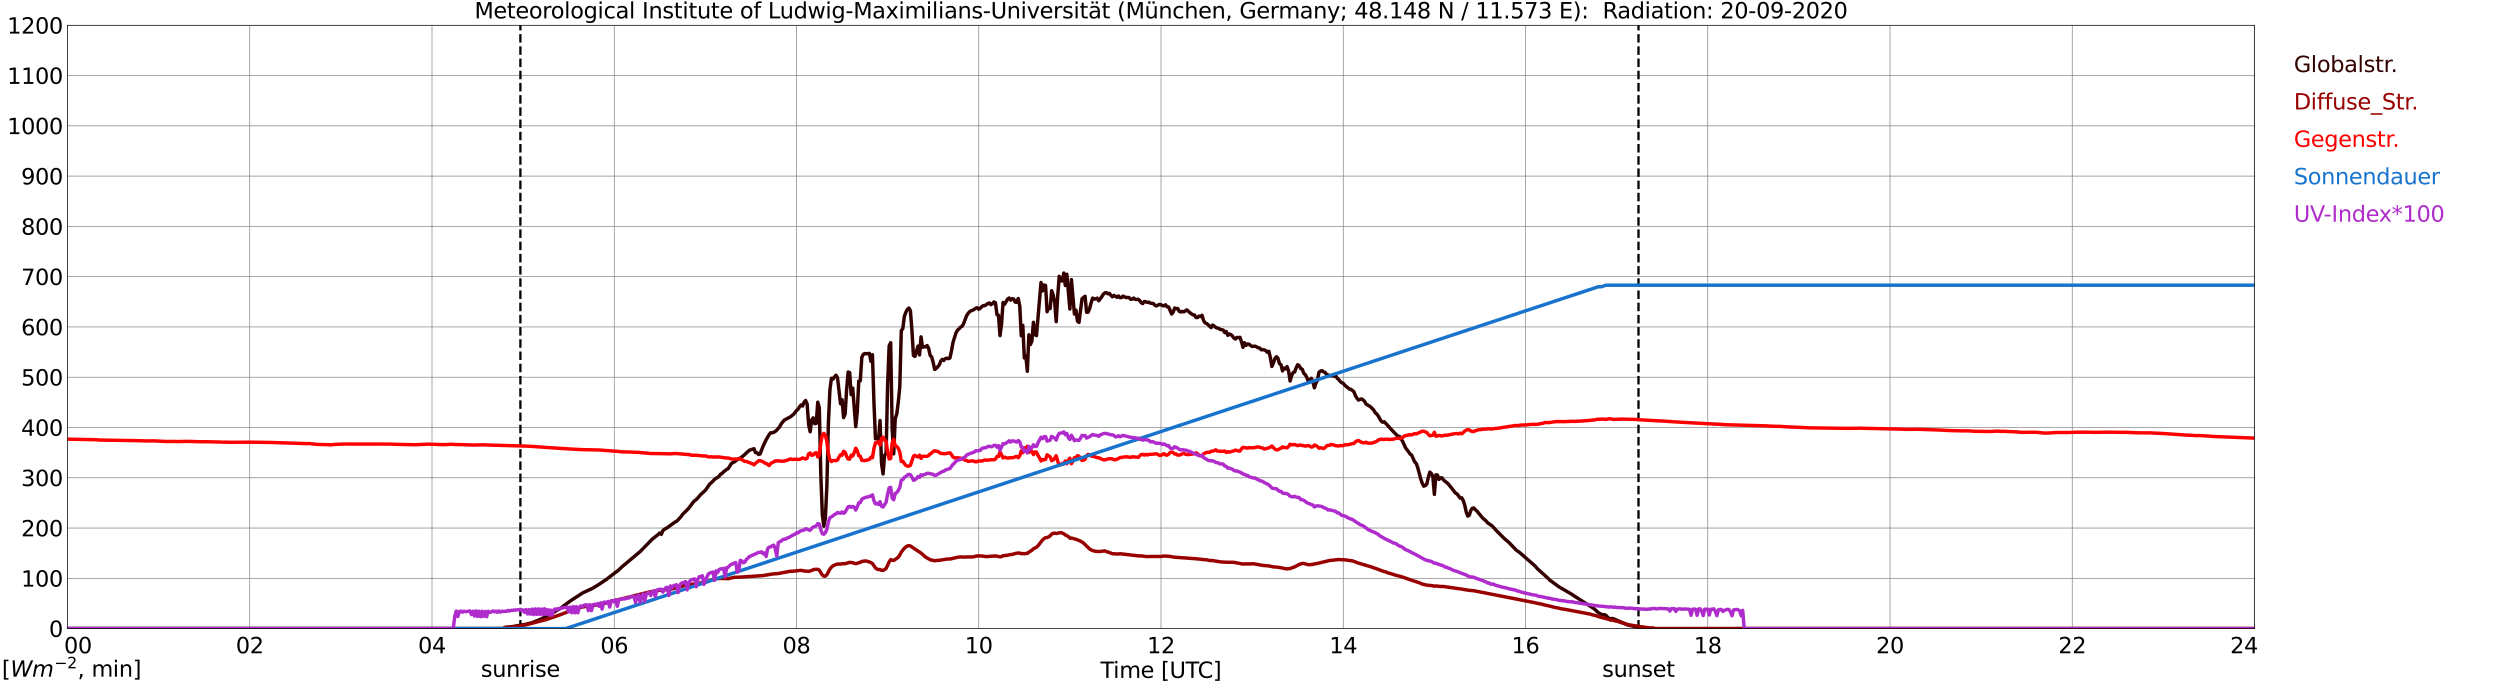 <?xml version="1.0" encoding="utf-8" standalone="no"?>
<!DOCTYPE svg PUBLIC "-//W3C//DTD SVG 1.1//EN"
  "http://www.w3.org/Graphics/SVG/1.1/DTD/svg11.dtd">
<svg xmlns:xlink="http://www.w3.org/1999/xlink" width="1085.4pt" height="296.64pt" viewBox="0 0 1085.4 296.64" xmlns="http://www.w3.org/2000/svg" version="1.1">
 <defs>
  <style type="text/css">*{stroke-linejoin: round; stroke-linecap: butt}</style>
 </defs>
 <g id="figure_1">
  <g id="patch_1">
   <path d="M 0 296.64 
L 1085.4 296.64 
L 1085.4 0 
L 0 0 
z
" style="fill: #ffffff"/>
  </g>
  <g id="axes_1">
   <g id="patch_2">
    <path d="M 29.306 272.909 
L 978.814 272.909 
L 978.814 10.976 
L 29.306 10.976 
z
" style="fill: #ffffff"/>
   </g>
   <g id="patch_3">
    <path d="M 978.814 272.909 
L 978.814 272.909 
L 978.814 10.976 
L 978.814 10.976 
z
" clip-path="url(#pecb242f988)" style="fill: #d3d3d3; opacity: 0.25; stroke: #d3d3d3; stroke-linejoin: miter"/>
   </g>
   <g id="matplotlib.axis_1">
    <g id="xtick_1">
     <g id="line2d_1">
      <path d="M 29.306 272.909 
L 29.306 10.976 
" clip-path="url(#pecb242f988)" style="fill: none; stroke: #808080; stroke-width: 0.3; stroke-linecap: square"/>
     </g>
     <g id="line2d_2"/>
     <g id="text_1">
      <!--    00 -->
      <g transform="translate(18.733 283.627) scale(0.095 -0.095)">
       <defs>
        <path id="DejaVuSans-20" transform="scale(0.016)"/>
        <path id="DejaVuSans-30" d="M 2034 4250 
Q 1547 4250 1301 3770 
Q 1056 3291 1056 2328 
Q 1056 1369 1301 889 
Q 1547 409 2034 409 
Q 2525 409 2770 889 
Q 3016 1369 3016 2328 
Q 3016 3291 2770 3770 
Q 2525 4250 2034 4250 
z
M 2034 4750 
Q 2819 4750 3233 4129 
Q 3647 3509 3647 2328 
Q 3647 1150 3233 529 
Q 2819 -91 2034 -91 
Q 1250 -91 836 529 
Q 422 1150 422 2328 
Q 422 3509 836 4129 
Q 1250 4750 2034 4750 
z
" transform="scale(0.016)"/>
       </defs>
       <use xlink:href="#DejaVuSans-20"/>
       <use xlink:href="#DejaVuSans-20" transform="translate(31.787 0)"/>
       <use xlink:href="#DejaVuSans-20" transform="translate(63.574 0)"/>
       <use xlink:href="#DejaVuSans-30" transform="translate(95.361 0)"/>
       <use xlink:href="#DejaVuSans-30" transform="translate(158.984 0)"/>
      </g>
     </g>
    </g>
    <g id="xtick_2">
     <g id="line2d_3">
      <path d="M 108.431 272.909 
L 108.431 10.976 
" clip-path="url(#pecb242f988)" style="fill: none; stroke: #808080; stroke-width: 0.3; stroke-linecap: square"/>
     </g>
     <g id="line2d_4"/>
     <g id="text_2">
      <!-- 02 -->
      <g transform="translate(102.387 283.627) scale(0.095 -0.095)">
       <defs>
        <path id="DejaVuSans-32" d="M 1228 531 
L 3431 531 
L 3431 0 
L 469 0 
L 469 531 
Q 828 903 1448 1529 
Q 2069 2156 2228 2338 
Q 2531 2678 2651 2914 
Q 2772 3150 2772 3378 
Q 2772 3750 2511 3984 
Q 2250 4219 1831 4219 
Q 1534 4219 1204 4116 
Q 875 4013 500 3803 
L 500 4441 
Q 881 4594 1212 4672 
Q 1544 4750 1819 4750 
Q 2544 4750 2975 4387 
Q 3406 4025 3406 3419 
Q 3406 3131 3298 2873 
Q 3191 2616 2906 2266 
Q 2828 2175 2409 1742 
Q 1991 1309 1228 531 
z
" transform="scale(0.016)"/>
       </defs>
       <use xlink:href="#DejaVuSans-30"/>
       <use xlink:href="#DejaVuSans-32" transform="translate(63.623 0)"/>
      </g>
     </g>
    </g>
    <g id="xtick_3">
     <g id="line2d_5">
      <path d="M 187.557 272.909 
L 187.557 10.976 
" clip-path="url(#pecb242f988)" style="fill: none; stroke: #808080; stroke-width: 0.3; stroke-linecap: square"/>
     </g>
     <g id="line2d_6"/>
     <g id="text_3">
      <!-- 04 -->
      <g transform="translate(181.513 283.627) scale(0.095 -0.095)">
       <defs>
        <path id="DejaVuSans-34" d="M 2419 4116 
L 825 1625 
L 2419 1625 
L 2419 4116 
z
M 2253 4666 
L 3047 4666 
L 3047 1625 
L 3713 1625 
L 3713 1100 
L 3047 1100 
L 3047 0 
L 2419 0 
L 2419 1100 
L 313 1100 
L 313 1709 
L 2253 4666 
z
" transform="scale(0.016)"/>
       </defs>
       <use xlink:href="#DejaVuSans-30"/>
       <use xlink:href="#DejaVuSans-34" transform="translate(63.623 0)"/>
      </g>
     </g>
    </g>
    <g id="xtick_4">
     <g id="line2d_7">
      <path d="M 266.683 272.909 
L 266.683 10.976 
" clip-path="url(#pecb242f988)" style="fill: none; stroke: #808080; stroke-width: 0.3; stroke-linecap: square"/>
     </g>
     <g id="line2d_8"/>
     <g id="text_4">
      <!-- 06 -->
      <g transform="translate(260.638 283.627) scale(0.095 -0.095)">
       <defs>
        <path id="DejaVuSans-36" d="M 2113 2584 
Q 1688 2584 1439 2293 
Q 1191 2003 1191 1497 
Q 1191 994 1439 701 
Q 1688 409 2113 409 
Q 2538 409 2786 701 
Q 3034 994 3034 1497 
Q 3034 2003 2786 2293 
Q 2538 2584 2113 2584 
z
M 3366 4563 
L 3366 3988 
Q 3128 4100 2886 4159 
Q 2644 4219 2406 4219 
Q 1781 4219 1451 3797 
Q 1122 3375 1075 2522 
Q 1259 2794 1537 2939 
Q 1816 3084 2150 3084 
Q 2853 3084 3261 2657 
Q 3669 2231 3669 1497 
Q 3669 778 3244 343 
Q 2819 -91 2113 -91 
Q 1303 -91 875 529 
Q 447 1150 447 2328 
Q 447 3434 972 4092 
Q 1497 4750 2381 4750 
Q 2619 4750 2861 4703 
Q 3103 4656 3366 4563 
z
" transform="scale(0.016)"/>
       </defs>
       <use xlink:href="#DejaVuSans-30"/>
       <use xlink:href="#DejaVuSans-36" transform="translate(63.623 0)"/>
      </g>
     </g>
    </g>
    <g id="xtick_5">
     <g id="line2d_9">
      <path d="M 345.808 272.909 
L 345.808 10.976 
" clip-path="url(#pecb242f988)" style="fill: none; stroke: #808080; stroke-width: 0.3; stroke-linecap: square"/>
     </g>
     <g id="line2d_10"/>
     <g id="text_5">
      <!-- 08 -->
      <g transform="translate(339.764 283.627) scale(0.095 -0.095)">
       <defs>
        <path id="DejaVuSans-38" d="M 2034 2216 
Q 1584 2216 1326 1975 
Q 1069 1734 1069 1313 
Q 1069 891 1326 650 
Q 1584 409 2034 409 
Q 2484 409 2743 651 
Q 3003 894 3003 1313 
Q 3003 1734 2745 1975 
Q 2488 2216 2034 2216 
z
M 1403 2484 
Q 997 2584 770 2862 
Q 544 3141 544 3541 
Q 544 4100 942 4425 
Q 1341 4750 2034 4750 
Q 2731 4750 3128 4425 
Q 3525 4100 3525 3541 
Q 3525 3141 3298 2862 
Q 3072 2584 2669 2484 
Q 3125 2378 3379 2068 
Q 3634 1759 3634 1313 
Q 3634 634 3220 271 
Q 2806 -91 2034 -91 
Q 1263 -91 848 271 
Q 434 634 434 1313 
Q 434 1759 690 2068 
Q 947 2378 1403 2484 
z
M 1172 3481 
Q 1172 3119 1398 2916 
Q 1625 2713 2034 2713 
Q 2441 2713 2670 2916 
Q 2900 3119 2900 3481 
Q 2900 3844 2670 4047 
Q 2441 4250 2034 4250 
Q 1625 4250 1398 4047 
Q 1172 3844 1172 3481 
z
" transform="scale(0.016)"/>
       </defs>
       <use xlink:href="#DejaVuSans-30"/>
       <use xlink:href="#DejaVuSans-38" transform="translate(63.623 0)"/>
      </g>
     </g>
    </g>
    <g id="xtick_6">
     <g id="line2d_11">
      <path d="M 424.934 272.909 
L 424.934 10.976 
" clip-path="url(#pecb242f988)" style="fill: none; stroke: #808080; stroke-width: 0.3; stroke-linecap: square"/>
     </g>
     <g id="line2d_12"/>
     <g id="text_6">
      <!-- 10 -->
      <g transform="translate(418.89 283.627) scale(0.095 -0.095)">
       <defs>
        <path id="DejaVuSans-31" d="M 794 531 
L 1825 531 
L 1825 4091 
L 703 3866 
L 703 4441 
L 1819 4666 
L 2450 4666 
L 2450 531 
L 3481 531 
L 3481 0 
L 794 0 
L 794 531 
z
" transform="scale(0.016)"/>
       </defs>
       <use xlink:href="#DejaVuSans-31"/>
       <use xlink:href="#DejaVuSans-30" transform="translate(63.623 0)"/>
      </g>
     </g>
    </g>
    <g id="xtick_7">
     <g id="line2d_13">
      <path d="M 504.06 272.909 
L 504.06 10.976 
" clip-path="url(#pecb242f988)" style="fill: none; stroke: #808080; stroke-width: 0.3; stroke-linecap: square"/>
     </g>
     <g id="line2d_14"/>
     <g id="text_7">
      <!-- 12 -->
      <g transform="translate(498.015 283.627) scale(0.095 -0.095)">
       <use xlink:href="#DejaVuSans-31"/>
       <use xlink:href="#DejaVuSans-32" transform="translate(63.623 0)"/>
      </g>
     </g>
    </g>
    <g id="xtick_8">
     <g id="line2d_15">
      <path d="M 583.185 272.909 
L 583.185 10.976 
" clip-path="url(#pecb242f988)" style="fill: none; stroke: #808080; stroke-width: 0.3; stroke-linecap: square"/>
     </g>
     <g id="line2d_16"/>
     <g id="text_8">
      <!-- 14 -->
      <g transform="translate(577.141 283.627) scale(0.095 -0.095)">
       <use xlink:href="#DejaVuSans-31"/>
       <use xlink:href="#DejaVuSans-34" transform="translate(63.623 0)"/>
      </g>
     </g>
    </g>
    <g id="xtick_9">
     <g id="line2d_17">
      <path d="M 662.311 272.909 
L 662.311 10.976 
" clip-path="url(#pecb242f988)" style="fill: none; stroke: #808080; stroke-width: 0.3; stroke-linecap: square"/>
     </g>
     <g id="line2d_18"/>
     <g id="text_9">
      <!-- 16 -->
      <g transform="translate(656.267 283.627) scale(0.095 -0.095)">
       <use xlink:href="#DejaVuSans-31"/>
       <use xlink:href="#DejaVuSans-36" transform="translate(63.623 0)"/>
      </g>
     </g>
    </g>
    <g id="xtick_10">
     <g id="line2d_19">
      <path d="M 741.437 272.909 
L 741.437 10.976 
" clip-path="url(#pecb242f988)" style="fill: none; stroke: #808080; stroke-width: 0.3; stroke-linecap: square"/>
     </g>
     <g id="line2d_20"/>
     <g id="text_10">
      <!-- 18 -->
      <g transform="translate(735.392 283.627) scale(0.095 -0.095)">
       <use xlink:href="#DejaVuSans-31"/>
       <use xlink:href="#DejaVuSans-38" transform="translate(63.623 0)"/>
      </g>
     </g>
    </g>
    <g id="xtick_11">
     <g id="line2d_21">
      <path d="M 820.562 272.909 
L 820.562 10.976 
" clip-path="url(#pecb242f988)" style="fill: none; stroke: #808080; stroke-width: 0.3; stroke-linecap: square"/>
     </g>
     <g id="line2d_22"/>
     <g id="text_11">
      <!-- 20 -->
      <g transform="translate(814.518 283.627) scale(0.095 -0.095)">
       <use xlink:href="#DejaVuSans-32"/>
       <use xlink:href="#DejaVuSans-30" transform="translate(63.623 0)"/>
      </g>
     </g>
    </g>
    <g id="xtick_12">
     <g id="line2d_23">
      <path d="M 899.688 272.909 
L 899.688 10.976 
" clip-path="url(#pecb242f988)" style="fill: none; stroke: #808080; stroke-width: 0.3; stroke-linecap: square"/>
     </g>
     <g id="line2d_24"/>
     <g id="text_12">
      <!-- 22 -->
      <g transform="translate(893.644 283.627) scale(0.095 -0.095)">
       <use xlink:href="#DejaVuSans-32"/>
       <use xlink:href="#DejaVuSans-32" transform="translate(63.623 0)"/>
      </g>
     </g>
    </g>
    <g id="xtick_13">
     <g id="line2d_25">
      <path d="M 978.814 272.909 
L 978.814 10.976 
" clip-path="url(#pecb242f988)" style="fill: none; stroke: #808080; stroke-width: 0.3; stroke-linecap: square"/>
     </g>
     <g id="line2d_26"/>
     <g id="text_13">
      <!-- 24    -->
      <g transform="translate(968.241 283.627) scale(0.095 -0.095)">
       <use xlink:href="#DejaVuSans-32"/>
       <use xlink:href="#DejaVuSans-34" transform="translate(63.623 0)"/>
       <use xlink:href="#DejaVuSans-20" transform="translate(127.246 0)"/>
       <use xlink:href="#DejaVuSans-20" transform="translate(159.033 0)"/>
       <use xlink:href="#DejaVuSans-20" transform="translate(190.82 0)"/>
      </g>
     </g>
    </g>
    <g id="text_14">
     <!-- Time [UTC] -->
     <g transform="translate(477.806 294.322) scale(0.095 -0.095)">
      <defs>
       <path id="DejaVuSans-54" d="M -19 4666 
L 3928 4666 
L 3928 4134 
L 2272 4134 
L 2272 0 
L 1638 0 
L 1638 4134 
L -19 4134 
L -19 4666 
z
" transform="scale(0.016)"/>
       <path id="DejaVuSans-69" d="M 603 3500 
L 1178 3500 
L 1178 0 
L 603 0 
L 603 3500 
z
M 603 4863 
L 1178 4863 
L 1178 4134 
L 603 4134 
L 603 4863 
z
" transform="scale(0.016)"/>
       <path id="DejaVuSans-6d" d="M 3328 2828 
Q 3544 3216 3844 3400 
Q 4144 3584 4550 3584 
Q 5097 3584 5394 3201 
Q 5691 2819 5691 2113 
L 5691 0 
L 5113 0 
L 5113 2094 
Q 5113 2597 4934 2840 
Q 4756 3084 4391 3084 
Q 3944 3084 3684 2787 
Q 3425 2491 3425 1978 
L 3425 0 
L 2847 0 
L 2847 2094 
Q 2847 2600 2669 2842 
Q 2491 3084 2119 3084 
Q 1678 3084 1418 2786 
Q 1159 2488 1159 1978 
L 1159 0 
L 581 0 
L 581 3500 
L 1159 3500 
L 1159 2956 
Q 1356 3278 1631 3431 
Q 1906 3584 2284 3584 
Q 2666 3584 2933 3390 
Q 3200 3197 3328 2828 
z
" transform="scale(0.016)"/>
       <path id="DejaVuSans-65" d="M 3597 1894 
L 3597 1613 
L 953 1613 
Q 991 1019 1311 708 
Q 1631 397 2203 397 
Q 2534 397 2845 478 
Q 3156 559 3463 722 
L 3463 178 
Q 3153 47 2828 -22 
Q 2503 -91 2169 -91 
Q 1331 -91 842 396 
Q 353 884 353 1716 
Q 353 2575 817 3079 
Q 1281 3584 2069 3584 
Q 2775 3584 3186 3129 
Q 3597 2675 3597 1894 
z
M 3022 2063 
Q 3016 2534 2758 2815 
Q 2500 3097 2075 3097 
Q 1594 3097 1305 2825 
Q 1016 2553 972 2059 
L 3022 2063 
z
" transform="scale(0.016)"/>
       <path id="DejaVuSans-5b" d="M 550 4863 
L 1875 4863 
L 1875 4416 
L 1125 4416 
L 1125 -397 
L 1875 -397 
L 1875 -844 
L 550 -844 
L 550 4863 
z
" transform="scale(0.016)"/>
       <path id="DejaVuSans-55" d="M 556 4666 
L 1191 4666 
L 1191 1831 
Q 1191 1081 1462 751 
Q 1734 422 2344 422 
Q 2950 422 3222 751 
Q 3494 1081 3494 1831 
L 3494 4666 
L 4128 4666 
L 4128 1753 
Q 4128 841 3676 375 
Q 3225 -91 2344 -91 
Q 1459 -91 1007 375 
Q 556 841 556 1753 
L 556 4666 
z
" transform="scale(0.016)"/>
       <path id="DejaVuSans-43" d="M 4122 4306 
L 4122 3641 
Q 3803 3938 3442 4084 
Q 3081 4231 2675 4231 
Q 1875 4231 1450 3742 
Q 1025 3253 1025 2328 
Q 1025 1406 1450 917 
Q 1875 428 2675 428 
Q 3081 428 3442 575 
Q 3803 722 4122 1019 
L 4122 359 
Q 3791 134 3420 21 
Q 3050 -91 2638 -91 
Q 1578 -91 968 557 
Q 359 1206 359 2328 
Q 359 3453 968 4101 
Q 1578 4750 2638 4750 
Q 3056 4750 3426 4639 
Q 3797 4528 4122 4306 
z
" transform="scale(0.016)"/>
       <path id="DejaVuSans-5d" d="M 1947 4863 
L 1947 -844 
L 622 -844 
L 622 -397 
L 1369 -397 
L 1369 4416 
L 622 4416 
L 622 4863 
L 1947 4863 
z
" transform="scale(0.016)"/>
      </defs>
      <use xlink:href="#DejaVuSans-54"/>
      <use xlink:href="#DejaVuSans-69" transform="translate(57.959 0)"/>
      <use xlink:href="#DejaVuSans-6d" transform="translate(85.742 0)"/>
      <use xlink:href="#DejaVuSans-65" transform="translate(183.154 0)"/>
      <use xlink:href="#DejaVuSans-20" transform="translate(244.678 0)"/>
      <use xlink:href="#DejaVuSans-5b" transform="translate(276.465 0)"/>
      <use xlink:href="#DejaVuSans-55" transform="translate(315.479 0)"/>
      <use xlink:href="#DejaVuSans-54" transform="translate(388.672 0)"/>
      <use xlink:href="#DejaVuSans-43" transform="translate(443.881 0)"/>
      <use xlink:href="#DejaVuSans-5d" transform="translate(513.705 0)"/>
     </g>
    </g>
   </g>
   <g id="matplotlib.axis_2">
    <g id="ytick_1">
     <g id="line2d_27">
      <path d="M 29.306 272.909 
L 978.814 272.909 
" clip-path="url(#pecb242f988)" style="fill: none; stroke: #808080; stroke-width: 0.3; stroke-linecap: square"/>
     </g>
     <g id="line2d_28"/>
     <g id="text_15">
      <!-- 0 -->
      <g transform="translate(21.261 276.518) scale(0.095 -0.095)">
       <use xlink:href="#DejaVuSans-30"/>
      </g>
     </g>
    </g>
    <g id="ytick_2">
     <g id="line2d_29">
      <path d="M 29.306 251.081 
L 978.814 251.081 
" clip-path="url(#pecb242f988)" style="fill: none; stroke: #808080; stroke-width: 0.3; stroke-linecap: square"/>
     </g>
     <g id="line2d_30"/>
     <g id="text_16">
      <!-- 100 -->
      <g transform="translate(9.173 254.69) scale(0.095 -0.095)">
       <use xlink:href="#DejaVuSans-31"/>
       <use xlink:href="#DejaVuSans-30" transform="translate(63.623 0)"/>
       <use xlink:href="#DejaVuSans-30" transform="translate(127.246 0)"/>
      </g>
     </g>
    </g>
    <g id="ytick_3">
     <g id="line2d_31">
      <path d="M 29.306 229.253 
L 978.814 229.253 
" clip-path="url(#pecb242f988)" style="fill: none; stroke: #808080; stroke-width: 0.3; stroke-linecap: square"/>
     </g>
     <g id="line2d_32"/>
     <g id="text_17">
      <!-- 200 -->
      <g transform="translate(9.173 232.863) scale(0.095 -0.095)">
       <use xlink:href="#DejaVuSans-32"/>
       <use xlink:href="#DejaVuSans-30" transform="translate(63.623 0)"/>
       <use xlink:href="#DejaVuSans-30" transform="translate(127.246 0)"/>
      </g>
     </g>
    </g>
    <g id="ytick_4">
     <g id="line2d_33">
      <path d="M 29.306 207.426 
L 978.814 207.426 
" clip-path="url(#pecb242f988)" style="fill: none; stroke: #808080; stroke-width: 0.3; stroke-linecap: square"/>
     </g>
     <g id="line2d_34"/>
     <g id="text_18">
      <!-- 300 -->
      <g transform="translate(9.173 211.035) scale(0.095 -0.095)">
       <defs>
        <path id="DejaVuSans-33" d="M 2597 2516 
Q 3050 2419 3304 2112 
Q 3559 1806 3559 1356 
Q 3559 666 3084 287 
Q 2609 -91 1734 -91 
Q 1441 -91 1130 -33 
Q 819 25 488 141 
L 488 750 
Q 750 597 1062 519 
Q 1375 441 1716 441 
Q 2309 441 2620 675 
Q 2931 909 2931 1356 
Q 2931 1769 2642 2001 
Q 2353 2234 1838 2234 
L 1294 2234 
L 1294 2753 
L 1863 2753 
Q 2328 2753 2575 2939 
Q 2822 3125 2822 3475 
Q 2822 3834 2567 4026 
Q 2313 4219 1838 4219 
Q 1578 4219 1281 4162 
Q 984 4106 628 3988 
L 628 4550 
Q 988 4650 1302 4700 
Q 1616 4750 1894 4750 
Q 2613 4750 3031 4423 
Q 3450 4097 3450 3541 
Q 3450 3153 3228 2886 
Q 3006 2619 2597 2516 
z
" transform="scale(0.016)"/>
       </defs>
       <use xlink:href="#DejaVuSans-33"/>
       <use xlink:href="#DejaVuSans-30" transform="translate(63.623 0)"/>
       <use xlink:href="#DejaVuSans-30" transform="translate(127.246 0)"/>
      </g>
     </g>
    </g>
    <g id="ytick_5">
     <g id="line2d_35">
      <path d="M 29.306 185.598 
L 978.814 185.598 
" clip-path="url(#pecb242f988)" style="fill: none; stroke: #808080; stroke-width: 0.3; stroke-linecap: square"/>
     </g>
     <g id="line2d_36"/>
     <g id="text_19">
      <!-- 400 -->
      <g transform="translate(9.173 189.207) scale(0.095 -0.095)">
       <use xlink:href="#DejaVuSans-34"/>
       <use xlink:href="#DejaVuSans-30" transform="translate(63.623 0)"/>
       <use xlink:href="#DejaVuSans-30" transform="translate(127.246 0)"/>
      </g>
     </g>
    </g>
    <g id="ytick_6">
     <g id="line2d_37">
      <path d="M 29.306 163.77 
L 978.814 163.77 
" clip-path="url(#pecb242f988)" style="fill: none; stroke: #808080; stroke-width: 0.3; stroke-linecap: square"/>
     </g>
     <g id="line2d_38"/>
     <g id="text_20">
      <!-- 500 -->
      <g transform="translate(9.173 167.379) scale(0.095 -0.095)">
       <defs>
        <path id="DejaVuSans-35" d="M 691 4666 
L 3169 4666 
L 3169 4134 
L 1269 4134 
L 1269 2991 
Q 1406 3038 1543 3061 
Q 1681 3084 1819 3084 
Q 2600 3084 3056 2656 
Q 3513 2228 3513 1497 
Q 3513 744 3044 326 
Q 2575 -91 1722 -91 
Q 1428 -91 1123 -41 
Q 819 9 494 109 
L 494 744 
Q 775 591 1075 516 
Q 1375 441 1709 441 
Q 2250 441 2565 725 
Q 2881 1009 2881 1497 
Q 2881 1984 2565 2268 
Q 2250 2553 1709 2553 
Q 1456 2553 1204 2497 
Q 953 2441 691 2322 
L 691 4666 
z
" transform="scale(0.016)"/>
       </defs>
       <use xlink:href="#DejaVuSans-35"/>
       <use xlink:href="#DejaVuSans-30" transform="translate(63.623 0)"/>
       <use xlink:href="#DejaVuSans-30" transform="translate(127.246 0)"/>
      </g>
     </g>
    </g>
    <g id="ytick_7">
     <g id="line2d_39">
      <path d="M 29.306 141.942 
L 978.814 141.942 
" clip-path="url(#pecb242f988)" style="fill: none; stroke: #808080; stroke-width: 0.3; stroke-linecap: square"/>
     </g>
     <g id="line2d_40"/>
     <g id="text_21">
      <!-- 600 -->
      <g transform="translate(9.173 145.551) scale(0.095 -0.095)">
       <use xlink:href="#DejaVuSans-36"/>
       <use xlink:href="#DejaVuSans-30" transform="translate(63.623 0)"/>
       <use xlink:href="#DejaVuSans-30" transform="translate(127.246 0)"/>
      </g>
     </g>
    </g>
    <g id="ytick_8">
     <g id="line2d_41">
      <path d="M 29.306 120.114 
L 978.814 120.114 
" clip-path="url(#pecb242f988)" style="fill: none; stroke: #808080; stroke-width: 0.3; stroke-linecap: square"/>
     </g>
     <g id="line2d_42"/>
     <g id="text_22">
      <!-- 700 -->
      <g transform="translate(9.173 123.724) scale(0.095 -0.095)">
       <defs>
        <path id="DejaVuSans-37" d="M 525 4666 
L 3525 4666 
L 3525 4397 
L 1831 0 
L 1172 0 
L 2766 4134 
L 525 4134 
L 525 4666 
z
" transform="scale(0.016)"/>
       </defs>
       <use xlink:href="#DejaVuSans-37"/>
       <use xlink:href="#DejaVuSans-30" transform="translate(63.623 0)"/>
       <use xlink:href="#DejaVuSans-30" transform="translate(127.246 0)"/>
      </g>
     </g>
    </g>
    <g id="ytick_9">
     <g id="line2d_43">
      <path d="M 29.306 98.287 
L 978.814 98.287 
" clip-path="url(#pecb242f988)" style="fill: none; stroke: #808080; stroke-width: 0.3; stroke-linecap: square"/>
     </g>
     <g id="line2d_44"/>
     <g id="text_23">
      <!-- 800 -->
      <g transform="translate(9.173 101.896) scale(0.095 -0.095)">
       <use xlink:href="#DejaVuSans-38"/>
       <use xlink:href="#DejaVuSans-30" transform="translate(63.623 0)"/>
       <use xlink:href="#DejaVuSans-30" transform="translate(127.246 0)"/>
      </g>
     </g>
    </g>
    <g id="ytick_10">
     <g id="line2d_45">
      <path d="M 29.306 76.459 
L 978.814 76.459 
" clip-path="url(#pecb242f988)" style="fill: none; stroke: #808080; stroke-width: 0.3; stroke-linecap: square"/>
     </g>
     <g id="line2d_46"/>
     <g id="text_24">
      <!-- 900 -->
      <g transform="translate(9.173 80.068) scale(0.095 -0.095)">
       <defs>
        <path id="DejaVuSans-39" d="M 703 97 
L 703 672 
Q 941 559 1184 500 
Q 1428 441 1663 441 
Q 2288 441 2617 861 
Q 2947 1281 2994 2138 
Q 2813 1869 2534 1725 
Q 2256 1581 1919 1581 
Q 1219 1581 811 2004 
Q 403 2428 403 3163 
Q 403 3881 828 4315 
Q 1253 4750 1959 4750 
Q 2769 4750 3195 4129 
Q 3622 3509 3622 2328 
Q 3622 1225 3098 567 
Q 2575 -91 1691 -91 
Q 1453 -91 1209 -44 
Q 966 3 703 97 
z
M 1959 2075 
Q 2384 2075 2632 2365 
Q 2881 2656 2881 3163 
Q 2881 3666 2632 3958 
Q 2384 4250 1959 4250 
Q 1534 4250 1286 3958 
Q 1038 3666 1038 3163 
Q 1038 2656 1286 2365 
Q 1534 2075 1959 2075 
z
" transform="scale(0.016)"/>
       </defs>
       <use xlink:href="#DejaVuSans-39"/>
       <use xlink:href="#DejaVuSans-30" transform="translate(63.623 0)"/>
       <use xlink:href="#DejaVuSans-30" transform="translate(127.246 0)"/>
      </g>
     </g>
    </g>
    <g id="ytick_11">
     <g id="line2d_47">
      <path d="M 29.306 54.631 
L 978.814 54.631 
" clip-path="url(#pecb242f988)" style="fill: none; stroke: #808080; stroke-width: 0.3; stroke-linecap: square"/>
     </g>
     <g id="line2d_48"/>
     <g id="text_25">
      <!-- 1000 -->
      <g transform="translate(3.128 58.24) scale(0.095 -0.095)">
       <use xlink:href="#DejaVuSans-31"/>
       <use xlink:href="#DejaVuSans-30" transform="translate(63.623 0)"/>
       <use xlink:href="#DejaVuSans-30" transform="translate(127.246 0)"/>
       <use xlink:href="#DejaVuSans-30" transform="translate(190.869 0)"/>
      </g>
     </g>
    </g>
    <g id="ytick_12">
     <g id="line2d_49">
      <path d="M 29.306 32.803 
L 978.814 32.803 
" clip-path="url(#pecb242f988)" style="fill: none; stroke: #808080; stroke-width: 0.3; stroke-linecap: square"/>
     </g>
     <g id="line2d_50"/>
     <g id="text_26">
      <!-- 1100 -->
      <g transform="translate(3.128 36.413) scale(0.095 -0.095)">
       <use xlink:href="#DejaVuSans-31"/>
       <use xlink:href="#DejaVuSans-31" transform="translate(63.623 0)"/>
       <use xlink:href="#DejaVuSans-30" transform="translate(127.246 0)"/>
       <use xlink:href="#DejaVuSans-30" transform="translate(190.869 0)"/>
      </g>
     </g>
    </g>
    <g id="ytick_13">
     <g id="line2d_51">
      <path d="M 29.306 10.976 
L 978.814 10.976 
" clip-path="url(#pecb242f988)" style="fill: none; stroke: #808080; stroke-width: 0.3; stroke-linecap: square"/>
     </g>
     <g id="line2d_52"/>
     <g id="text_27">
      <!-- 1200 -->
      <g transform="translate(3.128 14.585) scale(0.095 -0.095)">
       <use xlink:href="#DejaVuSans-31"/>
       <use xlink:href="#DejaVuSans-32" transform="translate(63.623 0)"/>
       <use xlink:href="#DejaVuSans-30" transform="translate(127.246 0)"/>
       <use xlink:href="#DejaVuSans-30" transform="translate(190.869 0)"/>
      </g>
     </g>
    </g>
   </g>
   <g id="line2d_53">
    <path d="M 225.933 272.909 
L 225.933 10.976 
" clip-path="url(#pecb242f988)" style="fill: none; stroke-dasharray: 3.7,1.6; stroke-dashoffset: 0; stroke: #000000"/>
   </g>
   <g id="line2d_54">
    <path d="M 711.369 272.909 
L 711.369 10.976 
" clip-path="url(#pecb242f988)" style="fill: none; stroke-dasharray: 3.7,1.6; stroke-dashoffset: 0; stroke: #000000"/>
   </g>
   <g id="line2d_55">
    <path d="M 29.306 272.909 
L 218.548 272.909 
L 219.207 272.378 
L 221.845 272.143 
L 228.439 271.01 
L 231.076 270.303 
L 233.714 269.255 
L 235.033 268.663 
L 237.67 267.33 
L 239.648 266.302 
L 243.604 263.903 
L 246.901 261.423 
L 248.22 260.493 
L 251.517 258.382 
L 252.836 257.487 
L 257.451 255.329 
L 260.089 253.689 
L 263.386 251.478 
L 265.364 249.942 
L 268.661 247.427 
L 269.98 246.128 
L 277.892 239.493 
L 283.167 234.09 
L 285.805 232.014 
L 286.464 231.39 
L 287.124 231.98 
L 287.783 230.395 
L 288.442 229.821 
L 289.761 229.076 
L 293.058 226.662 
L 293.717 226.394 
L 295.696 224.283 
L 296.355 223.303 
L 297.674 222.037 
L 298.992 220.686 
L 300.971 218.021 
L 301.63 217.362 
L 302.289 216.873 
L 302.949 216.196 
L 304.267 214.644 
L 306.246 212.872 
L 308.224 210.034 
L 308.883 209.545 
L 310.202 208.161 
L 310.861 207.655 
L 311.521 207.299 
L 312.18 206.777 
L 312.839 205.882 
L 313.499 205.544 
L 314.158 204.819 
L 314.818 204.378 
L 315.477 203.772 
L 316.136 203.501 
L 317.455 201.325 
L 318.114 200.868 
L 318.774 200.565 
L 320.752 199.111 
L 321.411 198.911 
L 322.73 197.863 
L 324.708 196.058 
L 325.368 195.466 
L 327.346 194.824 
L 328.005 196.496 
L 328.665 196.597 
L 329.324 197.289 
L 329.983 197.103 
L 331.302 193.726 
L 332.621 190.926 
L 333.94 188.662 
L 334.599 187.885 
L 335.258 187.92 
L 335.918 187.7 
L 336.577 187.311 
L 337.236 186.755 
L 338.555 185.185 
L 339.215 183.952 
L 340.533 182.365 
L 343.171 180.981 
L 344.49 179.901 
L 345.149 179.159 
L 345.808 178.231 
L 346.468 177.672 
L 347.127 176.627 
L 347.787 175.817 
L 348.446 176.288 
L 349.105 174.618 
L 349.765 173.874 
L 350.424 175.411 
L 351.083 184.443 
L 351.743 187.464 
L 352.402 182.315 
L 353.062 181.42 
L 353.721 183.952 
L 354.38 183.819 
L 355.04 174.601 
L 355.699 176.98 
L 356.359 206.018 
L 357.018 223.421 
L 357.677 228.47 
L 358.337 225.008 
L 358.996 210.964 
L 359.655 183.716 
L 360.315 169.266 
L 360.974 164.252 
L 361.634 164.606 
L 362.293 163.628 
L 362.952 162.919 
L 363.612 163.999 
L 364.93 175.326 
L 365.59 173.538 
L 366.249 181.302 
L 366.909 179.765 
L 367.568 169.181 
L 368.227 161.517 
L 368.887 161.788 
L 369.546 171.325 
L 370.206 168.489 
L 371.524 185.218 
L 372.184 178.888 
L 372.843 165.451 
L 373.502 165.298 
L 374.162 155.137 
L 374.821 153.836 
L 375.481 153.483 
L 376.14 153.6 
L 377.459 153.43 
L 378.118 156.875 
L 378.777 153.989 
L 379.437 174.904 
L 380.096 190.52 
L 380.756 189.658 
L 381.415 191.212 
L 382.074 182.586 
L 382.734 201.34 
L 383.393 205.747 
L 384.053 197.712 
L 384.712 196.8 
L 385.371 166.802 
L 386.031 150.156 
L 386.69 148.79 
L 387.349 186.248 
L 388.009 197.036 
L 388.668 181.726 
L 389.328 179.75 
L 389.987 174.669 
L 390.646 168.033 
L 391.306 143.505 
L 391.965 142.711 
L 392.624 137.361 
L 393.284 135.571 
L 393.943 134.287 
L 394.603 133.731 
L 395.262 134.879 
L 395.921 143.387 
L 396.581 154.325 
L 397.24 154.731 
L 398.559 150.241 
L 399.218 154.107 
L 399.878 146.258 
L 400.537 150.78 
L 401.196 150.494 
L 401.856 150.63 
L 402.515 150.021 
L 403.175 151.237 
L 403.834 154.292 
L 404.493 154.967 
L 405.153 157.398 
L 405.812 160.404 
L 406.471 159.963 
L 407.79 158.461 
L 408.45 156.757 
L 409.109 156.03 
L 409.768 156.504 
L 410.428 155.694 
L 411.087 155.491 
L 411.746 155.726 
L 412.406 155.423 
L 413.065 152.52 
L 413.725 148.79 
L 415.043 144.535 
L 415.703 143.352 
L 416.362 142.813 
L 417.022 142.036 
L 417.681 141.682 
L 418.34 140.534 
L 419.659 137.09 
L 420.318 136.06 
L 420.978 135.335 
L 421.637 134.912 
L 422.297 134.693 
L 422.956 134.322 
L 423.615 133.798 
L 424.275 133.595 
L 424.934 134.237 
L 425.593 133.816 
L 426.253 133.139 
L 426.912 132.668 
L 427.572 132.718 
L 428.89 131.773 
L 429.55 131.535 
L 430.209 132.279 
L 430.869 131.873 
L 431.528 131.096 
L 432.187 131.469 
L 432.847 136.634 
L 433.506 136.869 
L 434.165 145.699 
L 434.825 140.753 
L 435.484 131.349 
L 436.144 132.094 
L 437.462 129.865 
L 438.122 129.376 
L 438.781 130.321 
L 439.44 129.644 
L 440.1 129.847 
L 440.759 131.164 
L 441.419 131.231 
L 442.078 129.594 
L 442.737 132.836 
L 443.397 145.784 
L 444.056 141.259 
L 444.716 155.39 
L 445.375 154.46 
L 446.034 161.214 
L 446.694 145.363 
L 447.353 149.617 
L 448.012 148.113 
L 448.672 139.925 
L 449.331 145.295 
L 449.991 145.716 
L 451.969 122.64 
L 452.628 126.303 
L 453.287 123.736 
L 453.947 123.939 
L 454.606 135.35 
L 455.266 133.443 
L 455.925 133.984 
L 456.584 126.218 
L 457.244 127.975 
L 457.903 131.316 
L 458.563 139.639 
L 459.222 128.378 
L 459.881 119.955 
L 460.541 121.845 
L 461.2 122.016 
L 461.859 118.536 
L 462.519 123.956 
L 463.178 119.078 
L 464.497 134.169 
L 465.156 121.374 
L 466.475 136.348 
L 467.134 134.658 
L 467.794 139.419 
L 468.453 139.976 
L 469.772 129.712 
L 471.091 128.616 
L 471.75 135.588 
L 472.409 135.521 
L 473.069 133.949 
L 473.728 131.469 
L 474.388 129.426 
L 475.047 129.78 
L 475.706 129.815 
L 476.366 129.441 
L 477.025 130.574 
L 478.344 128.835 
L 479.003 127.754 
L 479.663 127.18 
L 480.322 127.045 
L 480.981 127.551 
L 481.641 127.366 
L 482.3 128.21 
L 482.96 128.852 
L 483.619 128.243 
L 484.938 129.07 
L 485.597 128.496 
L 486.256 129.241 
L 486.916 129.188 
L 487.575 128.564 
L 488.894 129.206 
L 489.553 129.123 
L 490.213 129.206 
L 490.872 129.915 
L 491.532 129.898 
L 492.191 129.391 
L 492.85 129.95 
L 493.51 130.033 
L 494.169 129.933 
L 494.828 130.522 
L 495.488 131.402 
L 496.147 131.805 
L 496.807 130.895 
L 497.466 131.028 
L 498.125 131.316 
L 498.785 131.181 
L 499.444 131.62 
L 500.763 131.805 
L 501.422 132.582 
L 502.082 132.803 
L 503.4 132.161 
L 504.06 132.297 
L 504.719 132.7 
L 505.379 132.785 
L 506.038 132.329 
L 506.697 133.189 
L 507.357 133.242 
L 508.675 136.33 
L 509.335 135.536 
L 509.994 133.731 
L 510.654 133.984 
L 511.313 133.949 
L 511.972 135.165 
L 512.632 135.453 
L 513.291 135.2 
L 513.95 135.418 
L 515.269 134.54 
L 516.588 135.724 
L 517.907 136.701 
L 518.566 136.736 
L 519.226 137.817 
L 519.885 137.882 
L 520.544 137.243 
L 521.204 137.428 
L 521.863 136.869 
L 522.522 139.116 
L 523.182 140.163 
L 523.841 140.467 
L 524.501 140.956 
L 525.819 142.239 
L 526.479 141.124 
L 527.138 141.547 
L 527.797 142.171 
L 529.116 142.61 
L 529.776 142.999 
L 531.094 143.32 
L 531.754 144.418 
L 532.413 143.944 
L 533.073 145.598 
L 533.732 145.024 
L 534.391 145.243 
L 535.051 145.834 
L 535.71 146.747 
L 536.369 147.185 
L 537.029 146.476 
L 537.688 146.576 
L 538.348 146.458 
L 539.007 148.401 
L 539.666 150.78 
L 540.326 148.805 
L 540.985 149.97 
L 541.644 149.346 
L 542.304 149.429 
L 542.963 150.021 
L 543.623 150.392 
L 544.941 150.291 
L 546.26 151.001 
L 546.919 151.084 
L 547.579 151.861 
L 548.238 151.811 
L 548.898 151.896 
L 549.557 152.232 
L 550.216 152.941 
L 550.876 152.537 
L 551.535 155.203 
L 552.195 159.103 
L 552.854 157.617 
L 553.513 155.676 
L 554.173 154.884 
L 554.832 155.523 
L 555.491 157.855 
L 556.151 158.344 
L 556.81 161.044 
L 557.47 159.813 
L 558.129 160.166 
L 558.788 159.153 
L 559.448 161.079 
L 560.107 165.433 
L 560.766 163.087 
L 561.426 161.738 
L 562.085 161.485 
L 562.745 159.66 
L 563.404 158.344 
L 564.063 158.765 
L 564.723 160.031 
L 565.382 160.284 
L 566.042 162.091 
L 566.701 162.683 
L 567.36 163.864 
L 568.02 165.636 
L 569.338 164.27 
L 569.998 165.772 
L 570.657 168.371 
L 571.317 166.346 
L 571.976 165.13 
L 572.635 161.67 
L 573.295 161.096 
L 573.954 160.961 
L 574.613 161.417 
L 575.273 161.653 
L 575.932 162.58 
L 577.91 163.205 
L 578.57 163.154 
L 579.229 163.39 
L 579.889 163.087 
L 580.548 164.217 
L 581.207 164.776 
L 581.867 165.619 
L 582.526 166.143 
L 583.185 166.431 
L 583.845 167.241 
L 585.823 168.895 
L 586.482 168.996 
L 587.801 170.076 
L 588.46 171.748 
L 589.12 172.879 
L 589.779 173.689 
L 591.098 173.182 
L 591.757 173.603 
L 592.417 174.212 
L 593.076 175.428 
L 594.395 176.205 
L 595.054 176.659 
L 596.373 177.978 
L 597.032 179.141 
L 597.692 179.698 
L 598.351 180.56 
L 599.67 182.871 
L 600.329 183.312 
L 600.989 183.092 
L 604.945 187.414 
L 606.923 189.405 
L 607.582 189.422 
L 608.901 191.498 
L 610.22 194.386 
L 611.539 196.158 
L 612.198 197.138 
L 612.858 197.527 
L 614.176 200.48 
L 614.836 201.172 
L 615.495 202.894 
L 616.814 207.89 
L 617.473 209.798 
L 618.133 211.064 
L 618.792 210.811 
L 619.451 210.187 
L 620.111 207.284 
L 620.77 204.987 
L 621.429 205.561 
L 622.089 206.996 
L 622.748 214.644 
L 623.408 206.135 
L 624.067 206.218 
L 624.726 208.144 
L 625.386 207.469 
L 626.045 207.452 
L 626.705 208.397 
L 628.683 209.984 
L 631.98 214.12 
L 632.639 214.491 
L 633.958 216.264 
L 634.617 216.113 
L 635.276 217.327 
L 635.936 219.405 
L 636.595 222.375 
L 637.255 224.08 
L 637.914 223.674 
L 638.573 221.616 
L 639.233 220.636 
L 639.892 220.568 
L 640.552 221.312 
L 641.211 221.886 
L 643.848 225.043 
L 645.167 226.141 
L 645.827 226.95 
L 647.145 227.878 
L 647.805 228.299 
L 649.783 230.495 
L 653.08 233.787 
L 655.058 235.474 
L 658.355 238.901 
L 659.674 239.814 
L 666.267 245.554 
L 667.586 247.006 
L 672.202 251.157 
L 672.861 251.867 
L 676.817 254.755 
L 682.092 257.826 
L 683.411 258.703 
L 691.983 264.208 
L 693.961 266.031 
L 695.28 266.723 
L 695.939 266.926 
L 696.599 266.858 
L 697.258 267.162 
L 697.918 267.904 
L 698.577 268.478 
L 699.236 268.613 
L 699.896 268.528 
L 700.555 268.648 
L 706.49 271.263 
L 710.446 272.175 
L 713.083 272.581 
L 714.402 272.782 
L 715.721 272.909 
L 978.154 272.909 
L 978.154 272.909 
" clip-path="url(#pecb242f988)" style="fill: none; stroke: #330000; stroke-width: 1.5; stroke-linecap: square"/>
   </g>
   <g id="line2d_56">
    <path d="M 29.306 272.909 
L 218.548 272.909 
L 219.207 272.514 
L 219.867 272.389 
L 221.186 272.304 
L 223.164 272.095 
L 226.461 271.676 
L 227.12 271.466 
L 227.779 271.422 
L 237.011 269.03 
L 238.989 268.36 
L 243.604 266.764 
L 244.923 266.219 
L 245.583 266.009 
L 246.242 265.673 
L 247.561 265.169 
L 249.539 264.496 
L 251.517 263.909 
L 252.836 263.49 
L 253.495 263.49 
L 254.155 263.281 
L 256.792 263.071 
L 262.726 261.895 
L 265.364 261.139 
L 281.849 257.025 
L 283.827 256.689 
L 284.486 256.523 
L 285.805 256.396 
L 286.464 256.269 
L 287.124 256.269 
L 287.783 256.101 
L 291.08 255.892 
L 294.377 254.927 
L 296.355 254.464 
L 297.014 254.255 
L 297.674 254.213 
L 299.652 253.751 
L 305.586 252.912 
L 306.246 252.786 
L 307.564 252.282 
L 309.543 251.568 
L 310.861 251.275 
L 312.839 251.107 
L 316.136 251.232 
L 318.774 250.644 
L 321.411 250.562 
L 331.302 249.889 
L 335.258 249.217 
L 337.896 249.007 
L 343.171 248.001 
L 343.83 248.043 
L 347.787 247.624 
L 349.765 248.001 
L 350.424 247.957 
L 351.083 248.084 
L 352.402 247.665 
L 353.062 247.37 
L 353.721 247.202 
L 355.04 247.161 
L 355.699 247.538 
L 357.018 249.68 
L 357.677 250.14 
L 358.337 250.14 
L 358.996 249.512 
L 360.315 247.078 
L 360.974 246.237 
L 361.634 245.692 
L 362.952 245.063 
L 363.612 244.895 
L 364.93 244.895 
L 366.249 244.683 
L 366.909 244.768 
L 368.887 244.138 
L 369.546 244.264 
L 370.206 244.264 
L 370.865 244.559 
L 371.524 244.683 
L 372.184 244.6 
L 372.843 244.306 
L 373.502 244.138 
L 374.162 243.76 
L 375.481 243.55 
L 376.14 243.592 
L 377.459 243.972 
L 378.118 244.264 
L 378.777 244.683 
L 380.096 246.574 
L 380.756 247.078 
L 381.415 247.287 
L 382.074 247.246 
L 382.734 247.624 
L 383.393 247.665 
L 384.712 246.825 
L 386.031 243.972 
L 386.69 242.963 
L 387.349 243.214 
L 388.009 243.341 
L 389.328 242.418 
L 389.987 241.913 
L 390.646 240.99 
L 391.306 239.689 
L 392.624 238.052 
L 393.284 237.465 
L 393.943 237.044 
L 394.603 236.878 
L 395.262 237.044 
L 399.218 239.689 
L 399.878 240.108 
L 401.856 241.872 
L 403.834 243.005 
L 405.153 243.341 
L 405.812 243.426 
L 407.79 243.258 
L 410.428 242.837 
L 411.746 242.669 
L 412.406 242.712 
L 415.703 241.955 
L 417.022 241.789 
L 418.34 241.872 
L 420.978 241.789 
L 422.297 241.789 
L 424.275 241.368 
L 424.934 241.326 
L 426.253 241.409 
L 427.572 241.577 
L 428.231 241.662 
L 432.187 241.368 
L 434.165 241.745 
L 434.825 241.662 
L 435.484 241.285 
L 437.462 241.075 
L 438.122 240.863 
L 439.44 240.698 
L 441.419 240.152 
L 442.737 240.108 
L 443.397 240.403 
L 444.056 240.318 
L 444.716 240.444 
L 445.375 240.276 
L 446.034 240.276 
L 446.694 239.731 
L 448.012 238.892 
L 448.672 238.262 
L 449.991 237.589 
L 450.65 236.961 
L 452.628 234.442 
L 453.287 233.813 
L 453.947 233.435 
L 454.606 233.392 
L 455.266 233.099 
L 455.925 232.637 
L 456.584 231.923 
L 457.244 231.545 
L 457.903 231.462 
L 458.563 231.63 
L 460.541 231.209 
L 461.859 231.713 
L 462.519 232.259 
L 463.838 232.931 
L 464.497 233.645 
L 465.156 233.604 
L 466.475 233.938 
L 467.794 234.359 
L 468.453 234.695 
L 469.113 234.904 
L 470.431 235.786 
L 473.069 238.347 
L 474.388 239.06 
L 475.706 239.353 
L 477.025 239.48 
L 479.663 239.185 
L 481.641 239.899 
L 482.96 240.403 
L 485.597 240.53 
L 486.256 240.403 
L 494.169 241.326 
L 496.147 241.409 
L 497.466 241.621 
L 504.06 241.577 
L 505.379 241.409 
L 507.357 241.494 
L 509.994 241.913 
L 519.226 242.586 
L 523.182 243.005 
L 523.841 243.046 
L 525.16 243.341 
L 526.479 243.382 
L 529.776 243.928 
L 531.094 244.013 
L 532.413 244.096 
L 535.71 244.138 
L 539.666 244.895 
L 540.326 244.81 
L 541.644 244.851 
L 544.282 244.768 
L 548.238 245.482 
L 550.876 245.692 
L 552.854 246.111 
L 554.173 246.196 
L 556.151 246.488 
L 558.129 246.91 
L 558.788 246.993 
L 560.107 246.825 
L 562.085 246.111 
L 564.063 245.063 
L 565.382 244.642 
L 566.042 244.642 
L 568.02 245.188 
L 569.338 245.105 
L 569.998 245.019 
L 570.657 244.81 
L 571.317 244.768 
L 577.251 243.341 
L 581.207 242.922 
L 582.526 243.005 
L 583.845 243.046 
L 587.142 243.509 
L 588.46 243.928 
L 589.12 244.264 
L 593.736 245.65 
L 595.714 246.237 
L 596.373 246.532 
L 597.032 246.7 
L 598.351 247.202 
L 600.989 248.169 
L 601.648 248.294 
L 602.307 248.63 
L 604.945 249.385 
L 605.604 249.638 
L 606.923 249.974 
L 608.901 250.52 
L 612.198 251.694 
L 616.154 252.995 
L 617.473 253.583 
L 619.451 254.045 
L 622.089 254.296 
L 622.748 254.549 
L 623.408 254.381 
L 625.386 254.632 
L 626.705 254.632 
L 634.617 255.765 
L 637.914 256.311 
L 639.892 256.479 
L 665.608 261.517 
L 668.246 262.104 
L 668.905 262.189 
L 670.224 262.567 
L 672.861 263.154 
L 675.499 263.826 
L 676.158 263.868 
L 677.477 264.245 
L 680.114 264.664 
L 690.664 266.679 
L 691.324 266.932 
L 692.643 267.225 
L 694.621 267.897 
L 695.939 268.233 
L 698.577 268.947 
L 699.236 269.198 
L 700.555 269.325 
L 701.215 269.576 
L 701.874 269.661 
L 707.149 271.298 
L 708.468 271.466 
L 711.105 271.885 
L 712.424 272.136 
L 713.083 272.136 
L 715.721 272.599 
L 717.699 272.64 
L 718.358 272.909 
L 978.154 272.909 
L 978.154 272.909 
" clip-path="url(#pecb242f988)" style="fill: none; stroke: #990000; stroke-width: 1.5; stroke-linecap: square"/>
   </g>
   <g id="line2d_57">
    <path d="M 29.306 190.662 
L 41.834 190.902 
L 43.153 191.048 
L 60.956 191.341 
L 62.275 191.406 
L 64.253 191.445 
L 66.89 191.408 
L 71.506 191.653 
L 78.1 191.694 
L 80.737 191.62 
L 82.716 191.655 
L 86.013 191.768 
L 89.969 191.79 
L 95.903 191.921 
L 96.563 191.985 
L 97.881 191.961 
L 99.2 192.015 
L 100.519 192.006 
L 109.75 191.989 
L 115.685 192.068 
L 118.982 192.126 
L 120.96 192.22 
L 121.619 192.188 
L 122.278 192.286 
L 123.597 192.281 
L 133.488 192.613 
L 134.147 192.554 
L 135.466 192.716 
L 138.104 192.958 
L 142.719 193.065 
L 143.379 193.157 
L 145.357 192.943 
L 149.313 192.783 
L 169.754 192.812 
L 171.073 192.88 
L 172.391 192.928 
L 180.304 193.091 
L 186.238 192.827 
L 191.513 193.026 
L 193.492 193.043 
L 194.81 192.923 
L 196.788 192.893 
L 197.448 193.004 
L 200.745 193.05 
L 205.36 193.22 
L 209.976 193.122 
L 214.592 193.312 
L 215.91 193.31 
L 217.229 193.366 
L 224.482 193.574 
L 227.779 193.665 
L 230.417 193.77 
L 238.989 194.386 
L 246.901 194.892 
L 248.88 195.016 
L 251.517 195.147 
L 252.836 195.217 
L 255.473 195.261 
L 260.089 195.357 
L 266.683 195.87 
L 268.661 195.977 
L 269.32 196.154 
L 272.617 196.217 
L 275.914 196.363 
L 277.233 196.403 
L 282.508 196.9 
L 285.805 196.935 
L 291.08 197.044 
L 293.058 196.885 
L 295.036 197.033 
L 298.333 197.308 
L 298.992 197.308 
L 300.311 197.664 
L 302.289 197.629 
L 304.927 197.93 
L 306.246 197.963 
L 306.905 198.092 
L 307.564 198.38 
L 308.883 198.308 
L 309.543 198.406 
L 312.18 198.402 
L 315.477 198.854 
L 316.136 198.849 
L 316.796 199.011 
L 317.455 199.292 
L 320.093 199.327 
L 320.752 199.116 
L 321.411 199.229 
L 322.73 199.95 
L 323.39 200.362 
L 324.049 200.338 
L 326.686 201.373 
L 327.346 201.82 
L 328.005 201.126 
L 328.665 200.679 
L 329.324 200.028 
L 329.983 199.984 
L 331.302 200.504 
L 331.961 201.015 
L 332.621 201.185 
L 333.94 202.124 
L 334.599 201.222 
L 335.918 200.515 
L 336.577 200.089 
L 338.555 200.109 
L 339.215 200.262 
L 340.533 200.192 
L 341.852 199.747 
L 343.171 199.244 
L 343.83 199.443 
L 344.49 199.489 
L 345.149 199.36 
L 346.468 199.447 
L 347.127 199.487 
L 348.446 198.814 
L 349.765 199.297 
L 350.424 198.935 
L 351.083 197.029 
L 351.743 196.673 
L 352.402 197.686 
L 353.062 197.509 
L 353.721 196.741 
L 354.38 196.536 
L 355.04 198.395 
L 355.699 197.601 
L 356.359 192.34 
L 357.018 188.937 
L 357.677 188.156 
L 358.337 188.9 
L 358.996 191.838 
L 359.655 196.985 
L 360.315 199.64 
L 360.974 200.377 
L 361.634 199.921 
L 362.952 200 
L 363.612 199.696 
L 364.271 198.426 
L 364.93 197.439 
L 365.59 197.638 
L 366.249 195.933 
L 366.909 196.352 
L 367.568 198.149 
L 368.227 199.282 
L 368.887 199.33 
L 369.546 197.614 
L 370.206 197.987 
L 370.865 196.516 
L 371.524 194.604 
L 372.184 195.691 
L 372.843 197.863 
L 373.502 198.057 
L 374.162 199.864 
L 375.481 199.974 
L 377.459 199.482 
L 378.118 198.491 
L 378.777 198.74 
L 379.437 194.672 
L 380.096 192.242 
L 380.756 192.209 
L 381.415 191.725 
L 382.074 193.231 
L 382.734 190.4 
L 383.393 189.808 
L 384.053 191.109 
L 384.712 191.561 
L 385.371 196.3 
L 386.031 199.258 
L 386.69 199.05 
L 387.349 192.192 
L 388.009 190.729 
L 388.668 193.508 
L 389.328 193.803 
L 389.987 194.628 
L 390.646 196.213 
L 391.306 200.336 
L 391.965 200.242 
L 392.624 201.253 
L 393.284 202.045 
L 393.943 202.372 
L 394.603 202.364 
L 395.262 202.062 
L 396.581 198.055 
L 397.24 197.727 
L 397.899 198.144 
L 398.559 198.369 
L 399.218 197.592 
L 399.878 199.026 
L 400.537 198.103 
L 402.515 198.107 
L 403.175 197.758 
L 403.834 197.092 
L 404.493 196.647 
L 405.153 196.038 
L 405.812 195.7 
L 406.471 195.97 
L 407.131 195.944 
L 408.45 196.861 
L 410.428 196.979 
L 412.406 196.562 
L 413.065 197.343 
L 413.725 198.402 
L 414.384 198.793 
L 415.703 198.764 
L 417.681 199.022 
L 419 199.819 
L 419.659 199.939 
L 420.318 200.29 
L 422.297 200.08 
L 423.615 200.517 
L 424.275 200.41 
L 424.934 200.087 
L 426.253 200.203 
L 427.572 199.666 
L 428.231 199.819 
L 430.869 199.57 
L 431.528 199.631 
L 432.187 199.317 
L 432.847 198.177 
L 433.506 198.225 
L 434.165 196.132 
L 435.484 198.814 
L 436.144 198.485 
L 437.462 198.917 
L 438.122 198.766 
L 440.1 198.662 
L 440.759 198.339 
L 441.419 198.144 
L 442.078 198.736 
L 442.737 197.924 
L 443.397 195.75 
L 444.056 196.518 
L 444.716 194.394 
L 445.375 194.722 
L 446.034 193.755 
L 446.694 196.407 
L 447.353 195.625 
L 448.012 195.955 
L 448.672 197.363 
L 449.331 196.191 
L 449.991 196.309 
L 450.65 197.721 
L 451.309 198.753 
L 451.969 200.133 
L 452.628 199.524 
L 453.287 199.637 
L 453.947 199.445 
L 454.606 197.459 
L 455.925 198.35 
L 456.584 200.017 
L 457.244 199.749 
L 457.903 198.926 
L 458.563 197.872 
L 459.222 200.262 
L 459.881 201.951 
L 460.541 201.676 
L 461.2 201.176 
L 461.859 201.386 
L 462.519 200.144 
L 463.178 201.325 
L 463.838 199.812 
L 464.497 198.928 
L 465.156 201.329 
L 465.816 200.159 
L 466.475 198.686 
L 467.134 198.705 
L 467.794 197.845 
L 468.453 198.042 
L 469.772 199.912 
L 470.431 199.797 
L 471.091 199.432 
L 471.75 197.789 
L 472.409 197.278 
L 473.069 197.47 
L 473.728 197.996 
L 475.047 198.21 
L 476.366 198.703 
L 477.025 198.736 
L 479.003 199.618 
L 479.663 199.626 
L 481.641 199.122 
L 482.96 199.242 
L 483.619 199.559 
L 484.278 199.637 
L 484.938 199.306 
L 485.597 199.111 
L 486.256 198.673 
L 488.894 198.299 
L 490.872 198.59 
L 491.532 198.297 
L 494.169 198.55 
L 495.488 197.332 
L 496.147 197.258 
L 496.807 197.596 
L 497.466 197.267 
L 498.125 197.542 
L 498.785 197.278 
L 500.763 197.186 
L 502.082 197.001 
L 503.4 197.684 
L 504.06 197.675 
L 505.379 196.963 
L 506.038 197.522 
L 506.697 197.612 
L 507.357 197.166 
L 508.016 196.448 
L 508.675 196.254 
L 509.335 196.501 
L 509.994 197.116 
L 510.654 197.079 
L 511.313 197.601 
L 511.972 197.562 
L 512.632 197.396 
L 513.291 197.003 
L 513.95 196.806 
L 514.61 197.212 
L 515.929 197.383 
L 517.907 197.103 
L 518.566 196.929 
L 519.226 196.612 
L 519.885 196.933 
L 520.544 197.605 
L 521.204 197.909 
L 521.863 197.826 
L 522.522 197.049 
L 523.841 196.389 
L 525.16 196.392 
L 525.819 195.894 
L 526.479 195.87 
L 527.138 195.721 
L 527.797 195.276 
L 528.457 195.815 
L 529.116 195.842 
L 529.776 195.986 
L 530.435 195.9 
L 531.094 195.935 
L 531.754 195.833 
L 532.413 196.44 
L 533.073 196.117 
L 533.732 196.289 
L 535.71 195.739 
L 536.369 195.409 
L 537.688 195.794 
L 538.348 195.846 
L 539.007 194.833 
L 539.666 194.198 
L 540.326 194.383 
L 540.985 194.403 
L 541.644 194.58 
L 542.304 194.333 
L 542.963 194.429 
L 544.282 194.399 
L 545.601 194.102 
L 546.26 194.032 
L 548.238 194.545 
L 548.898 194.977 
L 550.216 194.591 
L 550.876 194.447 
L 551.535 194.124 
L 552.195 193.611 
L 553.513 194.988 
L 554.173 195.318 
L 554.832 195.274 
L 555.491 194.861 
L 556.151 194.626 
L 556.81 193.991 
L 557.47 194.346 
L 558.129 194.259 
L 558.788 194.442 
L 559.448 193.838 
L 560.107 192.851 
L 560.766 193.111 
L 561.426 193.113 
L 562.085 192.982 
L 563.404 193.486 
L 564.063 193.233 
L 564.723 193.251 
L 566.701 193.676 
L 568.02 193.434 
L 568.679 193.713 
L 569.338 194.115 
L 569.998 193.984 
L 570.657 193.216 
L 571.317 193.423 
L 571.976 193.875 
L 572.635 194.602 
L 573.295 194.399 
L 573.954 194.501 
L 574.613 194.748 
L 575.273 194.355 
L 575.932 193.617 
L 576.592 193.331 
L 577.251 193.366 
L 577.91 192.932 
L 579.229 193.229 
L 579.889 193.519 
L 581.207 193.641 
L 581.867 193.456 
L 583.185 193.513 
L 583.845 193.096 
L 585.164 193.109 
L 587.142 192.583 
L 587.801 192.53 
L 588.46 191.854 
L 589.12 191.408 
L 589.779 191.253 
L 591.098 192.026 
L 591.757 192.22 
L 592.417 192.286 
L 593.076 191.982 
L 593.736 192.41 
L 595.714 192.364 
L 597.692 191.631 
L 598.351 191.046 
L 599.67 190.629 
L 600.329 190.795 
L 602.307 190.69 
L 603.626 190.836 
L 604.286 190.686 
L 604.945 190.686 
L 606.264 190.236 
L 607.582 190.385 
L 608.901 189.981 
L 609.561 189.385 
L 610.22 189.136 
L 611.539 188.863 
L 612.198 188.691 
L 612.858 188.841 
L 614.176 188.232 
L 614.836 188.407 
L 616.154 187.818 
L 617.473 187.22 
L 618.133 187.228 
L 619.451 187.77 
L 620.111 188.582 
L 620.77 189.212 
L 622.089 188.94 
L 622.748 187.687 
L 623.408 189.389 
L 624.067 189.263 
L 624.726 189.012 
L 626.045 189.276 
L 627.364 188.924 
L 628.023 188.981 
L 629.342 188.772 
L 630.001 188.558 
L 630.661 188.492 
L 631.32 188.311 
L 632.639 188.202 
L 633.298 188.398 
L 633.958 188.056 
L 634.617 188.333 
L 635.276 187.807 
L 635.936 187.13 
L 636.595 186.737 
L 637.255 186.53 
L 637.914 186.645 
L 638.573 187.108 
L 639.233 187.316 
L 639.892 187.335 
L 640.552 186.984 
L 641.211 186.842 
L 641.87 186.563 
L 643.189 186.484 
L 643.848 186.322 
L 645.167 186.314 
L 645.827 186.148 
L 647.805 186.272 
L 648.464 186.104 
L 650.442 185.912 
L 657.036 184.884 
L 657.695 184.751 
L 659.014 184.766 
L 660.333 184.537 
L 662.311 184.517 
L 664.949 184.225 
L 666.267 184.255 
L 667.586 184.177 
L 669.564 183.836 
L 670.883 183.432 
L 672.202 183.513 
L 675.499 183.04 
L 680.114 183.031 
L 680.774 182.95 
L 682.092 182.965 
L 682.752 182.861 
L 683.411 182.952 
L 687.368 182.747 
L 690.005 182.548 
L 691.324 182.389 
L 691.983 182.372 
L 693.302 182.062 
L 695.939 181.948 
L 697.258 182.11 
L 698.577 181.806 
L 699.236 181.856 
L 700.555 182.112 
L 702.533 182.027 
L 703.852 181.963 
L 709.786 182.081 
L 713.083 182.332 
L 722.974 182.869 
L 724.952 183.007 
L 727.59 183.186 
L 740.118 183.895 
L 742.096 183.987 
L 744.734 184.113 
L 746.052 184.179 
L 747.371 184.238 
L 748.69 184.38 
L 766.493 184.882 
L 769.131 185.028 
L 773.087 185.126 
L 776.384 185.345 
L 778.362 185.421 
L 782.978 185.62 
L 785.615 185.753 
L 802.1 185.973 
L 805.397 185.949 
L 807.375 185.906 
L 823.2 186.261 
L 827.816 186.408 
L 832.431 186.381 
L 835.728 186.475 
L 841.663 186.687 
L 846.938 186.955 
L 849.575 187.012 
L 851.553 187.065 
L 855.51 187.082 
L 856.828 187.248 
L 864.082 187.342 
L 867.378 187.167 
L 868.697 187.289 
L 870.016 187.261 
L 873.972 187.451 
L 875.95 187.506 
L 877.269 187.704 
L 878.588 187.7 
L 879.907 187.693 
L 883.863 187.658 
L 887.819 188.042 
L 889.797 187.986 
L 892.435 187.776 
L 893.754 187.783 
L 895.072 187.77 
L 897.71 187.8 
L 901.666 187.634 
L 906.941 187.643 
L 908.919 187.719 
L 914.854 187.626 
L 917.491 187.652 
L 920.129 187.691 
L 923.426 187.715 
L 928.041 187.912 
L 933.316 187.931 
L 939.251 188.213 
L 949.142 188.898 
L 952.438 189.066 
L 953.757 189.14 
L 955.076 189.101 
L 959.032 189.339 
L 961.01 189.498 
L 978.154 190.188 
L 978.154 190.188 
" clip-path="url(#pecb242f988)" style="fill: none; stroke: #ff0000; stroke-width: 1.5; stroke-linecap: square"/>
   </g>
   <g id="line2d_58">
    <path d="M 29.306 272.909 
L 245.583 272.909 
L 693.961 124.48 
L 695.28 124.48 
L 697.258 123.825 
L 978.154 123.825 
L 978.154 123.825 
" clip-path="url(#pecb242f988)" style="fill: none; stroke: #1773cc; stroke-width: 1.5; stroke-linecap: square"/>
   </g>
   <g id="line2d_59">
    <path d="M 29.306 272.909 
L 196.788 272.909 
L 197.448 267.561 
L 198.107 265.269 
L 198.767 267.67 
L 199.426 265.531 
L 200.085 265.313 
L 200.745 265.793 
L 201.404 265.356 
L 202.063 265.553 
L 203.382 265.378 
L 204.042 265.225 
L 204.701 266.819 
L 205.36 265.4 
L 206.02 267.452 
L 206.679 265.204 
L 207.339 267.626 
L 207.998 265.378 
L 208.657 267.736 
L 209.317 265.356 
L 209.976 267.626 
L 210.635 265.466 
L 211.295 267.757 
L 211.954 265.356 
L 212.614 265.858 
L 213.273 265.749 
L 213.932 265.247 
L 214.592 265.64 
L 215.251 265.313 
L 215.91 265.837 
L 216.57 265.225 
L 217.229 265.771 
L 217.889 265.356 
L 218.548 265.509 
L 219.207 265.378 
L 219.867 265.444 
L 220.526 265.007 
L 221.186 265.291 
L 221.845 265.007 
L 225.801 264.68 
L 226.461 265.225 
L 227.12 264.767 
L 227.779 265.902 
L 228.439 264.614 
L 229.098 266.557 
L 229.757 264.636 
L 230.417 266.644 
L 231.076 264.461 
L 231.736 266.841 
L 232.395 264.352 
L 233.054 266.753 
L 233.714 264.33 
L 234.373 266.753 
L 235.033 264.418 
L 235.692 266.841 
L 236.351 264.265 
L 237.011 266.71 
L 237.67 264.636 
L 238.329 266.95 
L 238.989 264.833 
L 239.648 267.103 
L 240.308 264.942 
L 240.967 264.374 
L 241.626 264.789 
L 242.286 264.178 
L 242.945 264.352 
L 243.604 264.025 
L 246.242 263.61 
L 246.901 265.596 
L 247.561 263.567 
L 248.22 266.033 
L 248.88 263.37 
L 249.539 266.055 
L 250.198 263.37 
L 250.858 266.077 
L 251.517 263.545 
L 252.176 263.064 
L 252.836 263.414 
L 253.495 262.781 
L 254.155 262.628 
L 254.814 262.606 
L 255.473 265.116 
L 256.133 262.497 
L 256.792 265.094 
L 257.451 262.584 
L 258.111 262.322 
L 258.77 262.497 
L 259.43 262.039 
L 260.089 263.239 
L 260.748 261.733 
L 261.408 264.461 
L 262.067 261.493 
L 262.726 261.384 
L 263.386 261.711 
L 264.045 261.1 
L 264.705 263.567 
L 265.364 260.773 
L 266.023 260.773 
L 266.683 261.296 
L 267.342 260.401 
L 268.002 263.217 
L 268.661 260.467 
L 269.32 260.118 
L 269.98 260.074 
L 270.639 259.878 
L 271.298 260.052 
L 271.958 259.703 
L 273.277 259.594 
L 273.936 259.005 
L 274.595 259.135 
L 275.255 258.917 
L 275.914 261.58 
L 276.573 258.917 
L 277.233 258.372 
L 277.892 261.471 
L 278.552 258.83 
L 279.211 257.848 
L 279.87 261.078 
L 280.53 258.219 
L 281.189 257.389 
L 281.849 257.302 
L 282.508 258.568 
L 283.167 256.909 
L 283.827 256.582 
L 284.486 258.983 
L 285.145 256.254 
L 285.805 255.949 
L 287.124 255.796 
L 287.783 257.062 
L 288.442 255.905 
L 289.102 255.119 
L 289.761 255.01 
L 290.42 258.481 
L 291.08 254.399 
L 291.739 255.272 
L 292.399 254.29 
L 293.717 253.875 
L 294.377 257.302 
L 295.036 254.355 
L 295.696 253.286 
L 297.674 252.543 
L 298.333 256.101 
L 298.992 253.111 
L 299.652 252.085 
L 300.311 251.649 
L 301.63 251.321 
L 302.289 254.748 
L 302.949 251.67 
L 303.608 250.404 
L 304.267 250.361 
L 304.927 249.968 
L 305.586 253.744 
L 306.246 251.758 
L 307.564 249.204 
L 308.224 248.724 
L 309.543 248.374 
L 310.202 251.954 
L 310.861 247.872 
L 311.521 248.615 
L 312.18 247.327 
L 312.839 246.977 
L 313.499 246.999 
L 314.158 246.737 
L 314.818 250.426 
L 315.477 246.454 
L 316.136 246.301 
L 316.796 245.537 
L 317.455 245.057 
L 319.433 244.227 
L 320.093 248.396 
L 320.752 247.785 
L 321.411 243.267 
L 322.071 243.529 
L 322.73 244.314 
L 323.39 244.009 
L 324.049 242.917 
L 325.368 241.673 
L 328.665 240.167 
L 329.324 239.84 
L 329.983 239.774 
L 330.643 239.556 
L 331.302 240.429 
L 331.961 240.036 
L 332.621 241.586 
L 333.28 238.224 
L 333.94 237.548 
L 334.599 237.482 
L 335.258 236.915 
L 335.918 236.675 
L 336.577 238.268 
L 337.236 241.433 
L 337.896 235.627 
L 338.555 235.169 
L 339.215 234.863 
L 339.874 234.23 
L 341.193 233.99 
L 341.852 233.51 
L 342.512 233.379 
L 343.83 232.527 
L 345.149 231.938 
L 345.808 231.349 
L 346.468 231.371 
L 347.127 230.738 
L 347.787 230.454 
L 349.105 230.126 
L 349.765 229.559 
L 350.424 229.755 
L 351.083 230.105 
L 351.743 230.214 
L 352.402 229.406 
L 353.062 228.795 
L 353.721 228.62 
L 354.38 228.271 
L 355.04 227.311 
L 355.699 227.507 
L 356.359 229.995 
L 357.018 231.698 
L 357.677 231.96 
L 358.337 231.261 
L 358.996 229.821 
L 359.655 226.547 
L 360.315 224.779 
L 361.634 223.971 
L 362.293 223.382 
L 362.952 223.076 
L 363.612 222.487 
L 364.271 222.727 
L 364.93 222.814 
L 365.59 222.268 
L 366.249 222.858 
L 366.909 222.378 
L 368.227 220.02 
L 368.887 219.867 
L 369.546 220.282 
L 370.206 219.911 
L 370.865 220.151 
L 371.524 221.461 
L 372.184 220.129 
L 372.843 218.296 
L 373.502 218.23 
L 374.162 216.768 
L 374.821 216.331 
L 376.14 215.829 
L 376.799 215.764 
L 377.459 215.458 
L 378.118 215.458 
L 378.777 214.847 
L 379.437 217.423 
L 380.096 218.754 
L 380.756 218.536 
L 381.415 219.06 
L 382.074 217.837 
L 382.734 219.824 
L 383.393 220.129 
L 384.712 218.056 
L 385.371 214.454 
L 386.031 211.835 
L 386.69 211.573 
L 387.349 216.353 
L 388.009 216.986 
L 388.668 214.192 
L 389.328 213.908 
L 389.987 212.926 
L 390.646 211.682 
L 391.306 208.473 
L 391.965 208.211 
L 392.624 207.229 
L 393.284 206.902 
L 393.943 206.29 
L 394.603 205.919 
L 395.262 206.072 
L 395.921 207.142 
L 396.581 208.517 
L 397.24 208.32 
L 397.899 207.753 
L 398.559 206.88 
L 399.218 207.273 
L 399.878 206.138 
L 400.537 206.378 
L 401.196 206.029 
L 401.856 205.876 
L 402.515 205.483 
L 403.175 205.505 
L 405.153 205.941 
L 405.812 206.421 
L 406.471 206.29 
L 409.109 204.719 
L 409.768 204.588 
L 410.428 204.064 
L 412.406 203.453 
L 413.725 201.619 
L 414.384 201.095 
L 415.043 200.222 
L 415.703 199.829 
L 417.022 199.48 
L 419 198.432 
L 419.659 197.581 
L 420.318 197.232 
L 422.956 196.272 
L 423.615 195.726 
L 424.275 195.748 
L 425.593 195.529 
L 426.253 194.744 
L 426.912 194.482 
L 428.231 194.329 
L 428.89 193.805 
L 429.55 193.805 
L 430.209 193.98 
L 430.869 193.783 
L 431.528 193.368 
L 432.187 193.325 
L 432.847 194.132 
L 433.506 193.456 
L 434.165 195.464 
L 435.484 192.626 
L 436.144 192.757 
L 437.462 191.95 
L 438.122 191.36 
L 438.781 191.928 
L 439.44 191.426 
L 440.1 191.448 
L 441.419 191.95 
L 442.078 191.251 
L 442.737 191.797 
L 443.397 194.089 
L 444.056 194.263 
L 444.716 196.01 
L 445.375 195.617 
L 446.034 196.664 
L 446.694 193.827 
L 447.353 195.093 
L 448.012 194.351 
L 448.672 193.107 
L 449.331 193.805 
L 449.991 193.783 
L 450.65 192.255 
L 451.969 189.832 
L 452.628 190.465 
L 453.287 189.592 
L 453.947 189.549 
L 454.606 191.513 
L 455.925 191.098 
L 456.584 189.439 
L 457.244 189.92 
L 457.903 190.16 
L 458.563 191.077 
L 459.222 189.221 
L 459.881 188.13 
L 461.2 187.933 
L 461.859 187.519 
L 462.519 188.763 
L 463.178 188.152 
L 463.838 190.072 
L 464.497 190.793 
L 465.156 188.959 
L 465.816 190.029 
L 466.475 191.317 
L 467.134 190.989 
L 468.453 191.186 
L 469.113 190.247 
L 469.772 189.025 
L 470.431 189.221 
L 471.091 189.047 
L 471.75 190.203 
L 473.069 189.57 
L 474.388 188.632 
L 475.047 188.916 
L 475.706 188.916 
L 476.366 189.09 
L 477.025 189.461 
L 477.685 188.763 
L 478.344 188.61 
L 479.003 188.239 
L 480.322 188.152 
L 480.981 188.457 
L 481.641 188.501 
L 482.3 188.828 
L 482.96 188.763 
L 483.619 189.09 
L 484.278 189.636 
L 484.938 189.549 
L 485.597 189.178 
L 486.256 189.658 
L 486.916 189.287 
L 487.575 189.047 
L 490.872 189.854 
L 492.85 190.094 
L 493.51 190.269 
L 494.169 190.203 
L 494.828 190.727 
L 495.488 190.815 
L 496.147 191.077 
L 496.807 190.836 
L 498.785 191.142 
L 499.444 191.862 
L 500.103 191.731 
L 500.763 191.819 
L 501.422 192.233 
L 502.082 192.474 
L 502.741 192.386 
L 504.06 192.604 
L 504.719 192.976 
L 505.379 192.735 
L 506.038 193.063 
L 506.697 193.565 
L 507.357 193.478 
L 508.016 194.482 
L 508.675 194.809 
L 509.335 194.613 
L 509.994 193.98 
L 511.313 194.547 
L 511.972 195.115 
L 512.632 195.333 
L 513.291 195.246 
L 515.269 195.529 
L 515.929 195.9 
L 516.588 195.966 
L 517.907 196.708 
L 518.566 196.883 
L 519.885 197.538 
L 520.544 197.778 
L 521.204 197.865 
L 521.863 197.647 
L 522.522 198.651 
L 524.501 199.808 
L 525.16 200.091 
L 525.819 199.939 
L 526.479 200.157 
L 527.138 200.244 
L 527.797 200.812 
L 528.457 200.877 
L 529.116 201.074 
L 529.776 201.467 
L 530.435 201.336 
L 531.094 201.554 
L 531.754 202.34 
L 532.413 202.492 
L 533.073 203.278 
L 533.732 203.213 
L 535.051 203.715 
L 535.71 204.26 
L 536.369 204.479 
L 537.029 204.457 
L 539.007 205.286 
L 539.666 205.81 
L 540.326 205.941 
L 540.985 206.356 
L 541.644 206.421 
L 542.304 206.989 
L 544.282 207.556 
L 544.941 207.513 
L 545.601 207.993 
L 546.26 208.255 
L 546.919 208.692 
L 547.579 208.779 
L 548.238 209.041 
L 548.898 209.499 
L 550.876 210.46 
L 552.195 211.857 
L 552.854 212.097 
L 554.173 212.184 
L 555.491 213.363 
L 556.151 213.319 
L 556.81 214.061 
L 558.788 214.345 
L 559.448 214.76 
L 560.107 215.48 
L 561.426 215.742 
L 562.085 215.436 
L 562.745 215.851 
L 564.063 216.026 
L 564.723 216.942 
L 565.382 216.964 
L 566.042 217.204 
L 567.36 218.23 
L 569.998 219.3 
L 570.657 220.107 
L 571.317 219.715 
L 571.976 219.584 
L 573.954 219.911 
L 574.613 220.391 
L 575.273 220.566 
L 575.932 220.915 
L 576.592 221.439 
L 577.251 221.352 
L 578.57 221.657 
L 579.889 222.028 
L 580.548 222.639 
L 581.207 222.661 
L 582.526 223.775 
L 583.845 224.036 
L 584.504 224.364 
L 585.164 224.822 
L 585.823 225.019 
L 586.482 225.39 
L 587.142 225.499 
L 589.12 226.896 
L 589.779 227.223 
L 590.439 227.769 
L 591.757 228.249 
L 594.395 230.192 
L 595.054 230.301 
L 595.714 230.803 
L 596.373 230.934 
L 598.351 231.96 
L 599.011 232.593 
L 601.648 234.099 
L 603.626 235.016 
L 604.945 235.736 
L 605.604 235.867 
L 606.264 236.173 
L 607.582 237.111 
L 608.242 237.177 
L 609.561 238.115 
L 610.22 238.639 
L 610.879 238.836 
L 616.154 241.564 
L 616.814 242.023 
L 617.473 242.306 
L 618.792 243.07 
L 620.111 243.419 
L 621.429 243.747 
L 622.748 244.533 
L 623.408 244.489 
L 624.067 244.838 
L 624.726 244.991 
L 625.386 245.34 
L 626.045 245.406 
L 626.705 245.733 
L 627.364 246.235 
L 628.023 246.235 
L 628.683 246.628 
L 629.342 246.803 
L 631.32 247.785 
L 631.98 247.872 
L 634.617 248.92 
L 636.595 249.64 
L 637.255 250.099 
L 638.573 250.535 
L 639.233 250.514 
L 639.892 250.666 
L 641.211 251.19 
L 643.848 252.107 
L 644.508 252.478 
L 645.167 252.609 
L 645.827 253.133 
L 646.486 253.067 
L 647.145 253.635 
L 647.805 253.548 
L 648.464 253.635 
L 649.123 254.05 
L 652.42 254.945 
L 654.399 255.381 
L 655.717 255.796 
L 656.377 255.796 
L 657.036 256.08 
L 657.695 256.08 
L 658.355 256.429 
L 659.674 256.778 
L 660.333 257.04 
L 661.652 257.324 
L 662.311 257.586 
L 662.97 257.608 
L 663.63 257.848 
L 664.289 257.913 
L 664.949 258.175 
L 666.927 258.415 
L 667.586 258.764 
L 668.246 258.939 
L 668.905 258.961 
L 670.224 259.288 
L 671.542 259.55 
L 672.202 259.768 
L 672.861 259.703 
L 673.521 260.009 
L 676.158 260.38 
L 676.817 260.685 
L 677.477 260.685 
L 678.136 260.838 
L 678.796 260.794 
L 680.114 261.1 
L 682.092 261.318 
L 682.752 261.231 
L 683.411 261.493 
L 693.302 263.021 
L 697.258 263.392 
L 698.577 263.588 
L 699.236 263.436 
L 700.555 263.654 
L 701.215 263.567 
L 701.874 263.741 
L 705.171 263.85 
L 705.83 264.156 
L 706.49 264.047 
L 707.808 264.069 
L 708.468 264.025 
L 709.786 264.309 
L 710.446 264.221 
L 713.083 264.461 
L 713.743 264.396 
L 714.402 264.549 
L 715.062 264.527 
L 715.721 264.374 
L 716.38 264.505 
L 717.04 264.221 
L 718.358 264.178 
L 719.018 264.33 
L 719.677 264.309 
L 720.337 264.134 
L 724.293 264.352 
L 724.952 265.313 
L 725.612 264.265 
L 726.271 264.309 
L 726.93 264.2 
L 727.59 265.422 
L 728.249 264.483 
L 728.909 264.352 
L 729.568 264.352 
L 730.227 264.483 
L 731.546 264.396 
L 733.524 264.527 
L 734.184 267.124 
L 734.843 264.549 
L 735.502 264.396 
L 736.162 264.527 
L 736.821 267.146 
L 737.48 264.374 
L 738.14 264.33 
L 738.799 265.182 
L 739.459 267.277 
L 740.118 264.483 
L 741.437 264.505 
L 742.096 266.993 
L 742.756 264.483 
L 743.415 264.592 
L 744.074 264.309 
L 744.734 265.444 
L 745.393 267.277 
L 746.052 264.789 
L 746.712 264.592 
L 747.371 264.636 
L 748.031 265.466 
L 748.69 264.963 
L 750.009 264.527 
L 750.668 264.658 
L 751.327 265.684 
L 751.987 267.343 
L 752.646 264.811 
L 753.965 264.592 
L 754.624 264.767 
L 755.284 265.138 
L 755.943 267.321 
L 756.602 264.985 
L 757.262 272.909 
L 978.154 272.909 
L 978.154 272.909 
" clip-path="url(#pecb242f988)" style="fill: none; stroke: #b02bcc; stroke-width: 1.5; stroke-linecap: square"/>
   </g>
   <g id="patch_4">
    <path d="M 29.306 272.909 
L 29.306 10.976 
" style="fill: none; stroke: #000000; stroke-width: 0.3; stroke-linejoin: miter; stroke-linecap: square"/>
   </g>
   <g id="patch_5">
    <path d="M 978.814 272.909 
L 978.814 10.976 
" style="fill: none; stroke: #000000; stroke-width: 0.3; stroke-linejoin: miter; stroke-linecap: square"/>
   </g>
   <g id="patch_6">
    <path d="M 29.306 272.909 
L 978.814 272.909 
" style="fill: none; stroke: #000000; stroke-width: 0.3; stroke-linejoin: miter; stroke-linecap: square"/>
   </g>
   <g id="patch_7">
    <path d="M 29.306 10.976 
L 978.814 10.976 
" style="fill: none; stroke: #000000; stroke-width: 0.3; stroke-linejoin: miter; stroke-linecap: square"/>
   </g>
   <g id="text_28">
    <!-- sunrise -->
    <g transform="translate(208.768 293.863) scale(0.095 -0.095)">
     <defs>
      <path id="DejaVuSans-73" d="M 2834 3397 
L 2834 2853 
Q 2591 2978 2328 3040 
Q 2066 3103 1784 3103 
Q 1356 3103 1142 2972 
Q 928 2841 928 2578 
Q 928 2378 1081 2264 
Q 1234 2150 1697 2047 
L 1894 2003 
Q 2506 1872 2764 1633 
Q 3022 1394 3022 966 
Q 3022 478 2636 193 
Q 2250 -91 1575 -91 
Q 1294 -91 989 -36 
Q 684 19 347 128 
L 347 722 
Q 666 556 975 473 
Q 1284 391 1588 391 
Q 1994 391 2212 530 
Q 2431 669 2431 922 
Q 2431 1156 2273 1281 
Q 2116 1406 1581 1522 
L 1381 1569 
Q 847 1681 609 1914 
Q 372 2147 372 2553 
Q 372 3047 722 3315 
Q 1072 3584 1716 3584 
Q 2034 3584 2315 3537 
Q 2597 3491 2834 3397 
z
" transform="scale(0.016)"/>
      <path id="DejaVuSans-75" d="M 544 1381 
L 544 3500 
L 1119 3500 
L 1119 1403 
Q 1119 906 1312 657 
Q 1506 409 1894 409 
Q 2359 409 2629 706 
Q 2900 1003 2900 1516 
L 2900 3500 
L 3475 3500 
L 3475 0 
L 2900 0 
L 2900 538 
Q 2691 219 2414 64 
Q 2138 -91 1772 -91 
Q 1169 -91 856 284 
Q 544 659 544 1381 
z
M 1991 3584 
L 1991 3584 
z
" transform="scale(0.016)"/>
      <path id="DejaVuSans-6e" d="M 3513 2113 
L 3513 0 
L 2938 0 
L 2938 2094 
Q 2938 2591 2744 2837 
Q 2550 3084 2163 3084 
Q 1697 3084 1428 2787 
Q 1159 2491 1159 1978 
L 1159 0 
L 581 0 
L 581 3500 
L 1159 3500 
L 1159 2956 
Q 1366 3272 1645 3428 
Q 1925 3584 2291 3584 
Q 2894 3584 3203 3211 
Q 3513 2838 3513 2113 
z
" transform="scale(0.016)"/>
      <path id="DejaVuSans-72" d="M 2631 2963 
Q 2534 3019 2420 3045 
Q 2306 3072 2169 3072 
Q 1681 3072 1420 2755 
Q 1159 2438 1159 1844 
L 1159 0 
L 581 0 
L 581 3500 
L 1159 3500 
L 1159 2956 
Q 1341 3275 1631 3429 
Q 1922 3584 2338 3584 
Q 2397 3584 2469 3576 
Q 2541 3569 2628 3553 
L 2631 2963 
z
" transform="scale(0.016)"/>
     </defs>
     <use xlink:href="#DejaVuSans-73"/>
     <use xlink:href="#DejaVuSans-75" transform="translate(52.1 0)"/>
     <use xlink:href="#DejaVuSans-6e" transform="translate(115.479 0)"/>
     <use xlink:href="#DejaVuSans-72" transform="translate(178.857 0)"/>
     <use xlink:href="#DejaVuSans-69" transform="translate(219.971 0)"/>
     <use xlink:href="#DejaVuSans-73" transform="translate(247.754 0)"/>
     <use xlink:href="#DejaVuSans-65" transform="translate(299.854 0)"/>
    </g>
   </g>
   <g id="text_29">
    <!-- sunset -->
    <g transform="translate(695.615 293.863) scale(0.095 -0.095)">
     <defs>
      <path id="DejaVuSans-74" d="M 1172 4494 
L 1172 3500 
L 2356 3500 
L 2356 3053 
L 1172 3053 
L 1172 1153 
Q 1172 725 1289 603 
Q 1406 481 1766 481 
L 2356 481 
L 2356 0 
L 1766 0 
Q 1100 0 847 248 
Q 594 497 594 1153 
L 594 3053 
L 172 3053 
L 172 3500 
L 594 3500 
L 594 4494 
L 1172 4494 
z
" transform="scale(0.016)"/>
     </defs>
     <use xlink:href="#DejaVuSans-73"/>
     <use xlink:href="#DejaVuSans-75" transform="translate(52.1 0)"/>
     <use xlink:href="#DejaVuSans-6e" transform="translate(115.479 0)"/>
     <use xlink:href="#DejaVuSans-73" transform="translate(178.857 0)"/>
     <use xlink:href="#DejaVuSans-65" transform="translate(230.957 0)"/>
     <use xlink:href="#DejaVuSans-74" transform="translate(292.48 0)"/>
    </g>
   </g>
   <g id="text_30">
    <!-- [$Wm^{-2}$, min] -->
    <g transform="translate(0.821 293.863) scale(0.095 -0.095)">
     <defs>
      <path id="DejaVuSans-Oblique-57" d="M 616 4666 
L 1228 4666 
L 1453 697 
L 3213 4666 
L 3916 4666 
L 4147 697 
L 5888 4666 
L 6528 4666 
L 4453 0 
L 3659 0 
L 3444 3891 
L 1697 0 
L 903 0 
L 616 4666 
z
" transform="scale(0.016)"/>
      <path id="DejaVuSans-Oblique-6d" d="M 5747 2113 
L 5338 0 
L 4763 0 
L 5166 2094 
Q 5191 2228 5203 2325 
Q 5216 2422 5216 2491 
Q 5216 2772 5059 2928 
Q 4903 3084 4622 3084 
Q 4203 3084 3875 2770 
Q 3547 2456 3450 1953 
L 3066 0 
L 2491 0 
L 2900 2094 
Q 2925 2209 2937 2307 
Q 2950 2406 2950 2484 
Q 2950 2769 2794 2926 
Q 2638 3084 2363 3084 
Q 1938 3084 1609 2770 
Q 1281 2456 1184 1953 
L 800 0 
L 225 0 
L 909 3500 
L 1484 3500 
L 1375 2956 
Q 1609 3263 1923 3423 
Q 2238 3584 2597 3584 
Q 2978 3584 3223 3384 
Q 3469 3184 3519 2828 
Q 3781 3197 4126 3390 
Q 4472 3584 4856 3584 
Q 5306 3584 5551 3325 
Q 5797 3066 5797 2591 
Q 5797 2488 5784 2364 
Q 5772 2241 5747 2113 
z
" transform="scale(0.016)"/>
      <path id="DejaVuSans-2212" d="M 678 2272 
L 4684 2272 
L 4684 1741 
L 678 1741 
L 678 2272 
z
" transform="scale(0.016)"/>
      <path id="DejaVuSans-2c" d="M 750 794 
L 1409 794 
L 1409 256 
L 897 -744 
L 494 -744 
L 750 256 
L 750 794 
z
" transform="scale(0.016)"/>
     </defs>
     <use xlink:href="#DejaVuSans-5b" transform="translate(0 0.766)"/>
     <use xlink:href="#DejaVuSans-Oblique-57" transform="translate(39.014 0.766)"/>
     <use xlink:href="#DejaVuSans-Oblique-6d" transform="translate(137.891 0.766)"/>
     <use xlink:href="#DejaVuSans-2212" transform="translate(239.953 39.047) scale(0.7)"/>
     <use xlink:href="#DejaVuSans-32" transform="translate(298.605 39.047) scale(0.7)"/>
     <use xlink:href="#DejaVuSans-2c" transform="translate(345.875 0.766)"/>
     <use xlink:href="#DejaVuSans-20" transform="translate(377.663 0.766)"/>
     <use xlink:href="#DejaVuSans-6d" transform="translate(409.45 0.766)"/>
     <use xlink:href="#DejaVuSans-69" transform="translate(506.862 0.766)"/>
     <use xlink:href="#DejaVuSans-6e" transform="translate(534.645 0.766)"/>
     <use xlink:href="#DejaVuSans-5d" transform="translate(598.024 0.766)"/>
    </g>
   </g>
   <g id="text_31">
    <!-- Globalstr. -->
    <g style="fill: #330000" transform="translate(995.905 31.291) scale(0.095 -0.095)">
     <defs>
      <path id="DejaVuSans-47" d="M 3809 666 
L 3809 1919 
L 2778 1919 
L 2778 2438 
L 4434 2438 
L 4434 434 
Q 4069 175 3628 42 
Q 3188 -91 2688 -91 
Q 1594 -91 976 548 
Q 359 1188 359 2328 
Q 359 3472 976 4111 
Q 1594 4750 2688 4750 
Q 3144 4750 3555 4637 
Q 3966 4525 4313 4306 
L 4313 3634 
Q 3963 3931 3569 4081 
Q 3175 4231 2741 4231 
Q 1884 4231 1454 3753 
Q 1025 3275 1025 2328 
Q 1025 1384 1454 906 
Q 1884 428 2741 428 
Q 3075 428 3337 486 
Q 3600 544 3809 666 
z
" transform="scale(0.016)"/>
      <path id="DejaVuSans-6c" d="M 603 4863 
L 1178 4863 
L 1178 0 
L 603 0 
L 603 4863 
z
" transform="scale(0.016)"/>
      <path id="DejaVuSans-6f" d="M 1959 3097 
Q 1497 3097 1228 2736 
Q 959 2375 959 1747 
Q 959 1119 1226 758 
Q 1494 397 1959 397 
Q 2419 397 2687 759 
Q 2956 1122 2956 1747 
Q 2956 2369 2687 2733 
Q 2419 3097 1959 3097 
z
M 1959 3584 
Q 2709 3584 3137 3096 
Q 3566 2609 3566 1747 
Q 3566 888 3137 398 
Q 2709 -91 1959 -91 
Q 1206 -91 779 398 
Q 353 888 353 1747 
Q 353 2609 779 3096 
Q 1206 3584 1959 3584 
z
" transform="scale(0.016)"/>
      <path id="DejaVuSans-62" d="M 3116 1747 
Q 3116 2381 2855 2742 
Q 2594 3103 2138 3103 
Q 1681 3103 1420 2742 
Q 1159 2381 1159 1747 
Q 1159 1113 1420 752 
Q 1681 391 2138 391 
Q 2594 391 2855 752 
Q 3116 1113 3116 1747 
z
M 1159 2969 
Q 1341 3281 1617 3432 
Q 1894 3584 2278 3584 
Q 2916 3584 3314 3078 
Q 3713 2572 3713 1747 
Q 3713 922 3314 415 
Q 2916 -91 2278 -91 
Q 1894 -91 1617 61 
Q 1341 213 1159 525 
L 1159 0 
L 581 0 
L 581 4863 
L 1159 4863 
L 1159 2969 
z
" transform="scale(0.016)"/>
      <path id="DejaVuSans-61" d="M 2194 1759 
Q 1497 1759 1228 1600 
Q 959 1441 959 1056 
Q 959 750 1161 570 
Q 1363 391 1709 391 
Q 2188 391 2477 730 
Q 2766 1069 2766 1631 
L 2766 1759 
L 2194 1759 
z
M 3341 1997 
L 3341 0 
L 2766 0 
L 2766 531 
Q 2569 213 2275 61 
Q 1981 -91 1556 -91 
Q 1019 -91 701 211 
Q 384 513 384 1019 
Q 384 1609 779 1909 
Q 1175 2209 1959 2209 
L 2766 2209 
L 2766 2266 
Q 2766 2663 2505 2880 
Q 2244 3097 1772 3097 
Q 1472 3097 1187 3025 
Q 903 2953 641 2809 
L 641 3341 
Q 956 3463 1253 3523 
Q 1550 3584 1831 3584 
Q 2591 3584 2966 3190 
Q 3341 2797 3341 1997 
z
" transform="scale(0.016)"/>
      <path id="DejaVuSans-2e" d="M 684 794 
L 1344 794 
L 1344 0 
L 684 0 
L 684 794 
z
" transform="scale(0.016)"/>
     </defs>
     <use xlink:href="#DejaVuSans-47"/>
     <use xlink:href="#DejaVuSans-6c" transform="translate(77.49 0)"/>
     <use xlink:href="#DejaVuSans-6f" transform="translate(105.273 0)"/>
     <use xlink:href="#DejaVuSans-62" transform="translate(166.455 0)"/>
     <use xlink:href="#DejaVuSans-61" transform="translate(229.932 0)"/>
     <use xlink:href="#DejaVuSans-6c" transform="translate(291.211 0)"/>
     <use xlink:href="#DejaVuSans-73" transform="translate(318.994 0)"/>
     <use xlink:href="#DejaVuSans-74" transform="translate(371.094 0)"/>
     <use xlink:href="#DejaVuSans-72" transform="translate(410.303 0)"/>
     <use xlink:href="#DejaVuSans-2e" transform="translate(442.291 0)"/>
    </g>
   </g>
   <g id="text_32">
    <!-- Diffuse_Str. -->
    <g style="fill: #990000" transform="translate(995.905 47.531) scale(0.095 -0.095)">
     <defs>
      <path id="DejaVuSans-44" d="M 1259 4147 
L 1259 519 
L 2022 519 
Q 2988 519 3436 956 
Q 3884 1394 3884 2338 
Q 3884 3275 3436 3711 
Q 2988 4147 2022 4147 
L 1259 4147 
z
M 628 4666 
L 1925 4666 
Q 3281 4666 3915 4102 
Q 4550 3538 4550 2338 
Q 4550 1131 3912 565 
Q 3275 0 1925 0 
L 628 0 
L 628 4666 
z
" transform="scale(0.016)"/>
      <path id="DejaVuSans-66" d="M 2375 4863 
L 2375 4384 
L 1825 4384 
Q 1516 4384 1395 4259 
Q 1275 4134 1275 3809 
L 1275 3500 
L 2222 3500 
L 2222 3053 
L 1275 3053 
L 1275 0 
L 697 0 
L 697 3053 
L 147 3053 
L 147 3500 
L 697 3500 
L 697 3744 
Q 697 4328 969 4595 
Q 1241 4863 1831 4863 
L 2375 4863 
z
" transform="scale(0.016)"/>
      <path id="DejaVuSans-5f" d="M 3263 -1063 
L 3263 -1509 
L -63 -1509 
L -63 -1063 
L 3263 -1063 
z
" transform="scale(0.016)"/>
      <path id="DejaVuSans-53" d="M 3425 4513 
L 3425 3897 
Q 3066 4069 2747 4153 
Q 2428 4238 2131 4238 
Q 1616 4238 1336 4038 
Q 1056 3838 1056 3469 
Q 1056 3159 1242 3001 
Q 1428 2844 1947 2747 
L 2328 2669 
Q 3034 2534 3370 2195 
Q 3706 1856 3706 1288 
Q 3706 609 3251 259 
Q 2797 -91 1919 -91 
Q 1588 -91 1214 -16 
Q 841 59 441 206 
L 441 856 
Q 825 641 1194 531 
Q 1563 422 1919 422 
Q 2459 422 2753 634 
Q 3047 847 3047 1241 
Q 3047 1584 2836 1778 
Q 2625 1972 2144 2069 
L 1759 2144 
Q 1053 2284 737 2584 
Q 422 2884 422 3419 
Q 422 4038 858 4394 
Q 1294 4750 2059 4750 
Q 2388 4750 2728 4690 
Q 3069 4631 3425 4513 
z
" transform="scale(0.016)"/>
     </defs>
     <use xlink:href="#DejaVuSans-44"/>
     <use xlink:href="#DejaVuSans-69" transform="translate(77.002 0)"/>
     <use xlink:href="#DejaVuSans-66" transform="translate(104.785 0)"/>
     <use xlink:href="#DejaVuSans-66" transform="translate(139.99 0)"/>
     <use xlink:href="#DejaVuSans-75" transform="translate(175.195 0)"/>
     <use xlink:href="#DejaVuSans-73" transform="translate(238.574 0)"/>
     <use xlink:href="#DejaVuSans-65" transform="translate(290.674 0)"/>
     <use xlink:href="#DejaVuSans-5f" transform="translate(352.197 0)"/>
     <use xlink:href="#DejaVuSans-53" transform="translate(402.197 0)"/>
     <use xlink:href="#DejaVuSans-74" transform="translate(465.674 0)"/>
     <use xlink:href="#DejaVuSans-72" transform="translate(504.883 0)"/>
     <use xlink:href="#DejaVuSans-2e" transform="translate(536.871 0)"/>
    </g>
   </g>
   <g id="text_33">
    <!-- Gegenstr. -->
    <g style="fill: #ff0000" transform="translate(995.905 63.771) scale(0.095 -0.095)">
     <defs>
      <path id="DejaVuSans-67" d="M 2906 1791 
Q 2906 2416 2648 2759 
Q 2391 3103 1925 3103 
Q 1463 3103 1205 2759 
Q 947 2416 947 1791 
Q 947 1169 1205 825 
Q 1463 481 1925 481 
Q 2391 481 2648 825 
Q 2906 1169 2906 1791 
z
M 3481 434 
Q 3481 -459 3084 -895 
Q 2688 -1331 1869 -1331 
Q 1566 -1331 1297 -1286 
Q 1028 -1241 775 -1147 
L 775 -588 
Q 1028 -725 1275 -790 
Q 1522 -856 1778 -856 
Q 2344 -856 2625 -561 
Q 2906 -266 2906 331 
L 2906 616 
Q 2728 306 2450 153 
Q 2172 0 1784 0 
Q 1141 0 747 490 
Q 353 981 353 1791 
Q 353 2603 747 3093 
Q 1141 3584 1784 3584 
Q 2172 3584 2450 3431 
Q 2728 3278 2906 2969 
L 2906 3500 
L 3481 3500 
L 3481 434 
z
" transform="scale(0.016)"/>
     </defs>
     <use xlink:href="#DejaVuSans-47"/>
     <use xlink:href="#DejaVuSans-65" transform="translate(77.49 0)"/>
     <use xlink:href="#DejaVuSans-67" transform="translate(139.014 0)"/>
     <use xlink:href="#DejaVuSans-65" transform="translate(202.49 0)"/>
     <use xlink:href="#DejaVuSans-6e" transform="translate(264.014 0)"/>
     <use xlink:href="#DejaVuSans-73" transform="translate(327.393 0)"/>
     <use xlink:href="#DejaVuSans-74" transform="translate(379.492 0)"/>
     <use xlink:href="#DejaVuSans-72" transform="translate(418.701 0)"/>
     <use xlink:href="#DejaVuSans-2e" transform="translate(450.689 0)"/>
    </g>
   </g>
   <g id="text_34">
    <!-- Sonnendauer -->
    <g style="fill: #1773cc" transform="translate(995.905 80.01) scale(0.095 -0.095)">
     <defs>
      <path id="DejaVuSans-64" d="M 2906 2969 
L 2906 4863 
L 3481 4863 
L 3481 0 
L 2906 0 
L 2906 525 
Q 2725 213 2448 61 
Q 2172 -91 1784 -91 
Q 1150 -91 751 415 
Q 353 922 353 1747 
Q 353 2572 751 3078 
Q 1150 3584 1784 3584 
Q 2172 3584 2448 3432 
Q 2725 3281 2906 2969 
z
M 947 1747 
Q 947 1113 1208 752 
Q 1469 391 1925 391 
Q 2381 391 2643 752 
Q 2906 1113 2906 1747 
Q 2906 2381 2643 2742 
Q 2381 3103 1925 3103 
Q 1469 3103 1208 2742 
Q 947 2381 947 1747 
z
" transform="scale(0.016)"/>
     </defs>
     <use xlink:href="#DejaVuSans-53"/>
     <use xlink:href="#DejaVuSans-6f" transform="translate(63.477 0)"/>
     <use xlink:href="#DejaVuSans-6e" transform="translate(124.658 0)"/>
     <use xlink:href="#DejaVuSans-6e" transform="translate(188.037 0)"/>
     <use xlink:href="#DejaVuSans-65" transform="translate(251.416 0)"/>
     <use xlink:href="#DejaVuSans-6e" transform="translate(312.939 0)"/>
     <use xlink:href="#DejaVuSans-64" transform="translate(376.318 0)"/>
     <use xlink:href="#DejaVuSans-61" transform="translate(439.795 0)"/>
     <use xlink:href="#DejaVuSans-75" transform="translate(501.074 0)"/>
     <use xlink:href="#DejaVuSans-65" transform="translate(564.453 0)"/>
     <use xlink:href="#DejaVuSans-72" transform="translate(625.977 0)"/>
    </g>
   </g>
   <g id="text_35">
    <!-- UV-Index*100 -->
    <g style="fill: #b02bcc" transform="translate(995.905 96.25) scale(0.095 -0.095)">
     <defs>
      <path id="DejaVuSans-56" d="M 1831 0 
L 50 4666 
L 709 4666 
L 2188 738 
L 3669 4666 
L 4325 4666 
L 2547 0 
L 1831 0 
z
" transform="scale(0.016)"/>
      <path id="DejaVuSans-2d" d="M 313 2009 
L 1997 2009 
L 1997 1497 
L 313 1497 
L 313 2009 
z
" transform="scale(0.016)"/>
      <path id="DejaVuSans-49" d="M 628 4666 
L 1259 4666 
L 1259 0 
L 628 0 
L 628 4666 
z
" transform="scale(0.016)"/>
      <path id="DejaVuSans-78" d="M 3513 3500 
L 2247 1797 
L 3578 0 
L 2900 0 
L 1881 1375 
L 863 0 
L 184 0 
L 1544 1831 
L 300 3500 
L 978 3500 
L 1906 2253 
L 2834 3500 
L 3513 3500 
z
" transform="scale(0.016)"/>
      <path id="DejaVuSans-2a" d="M 3009 3897 
L 1888 3291 
L 3009 2681 
L 2828 2375 
L 1778 3009 
L 1778 1831 
L 1422 1831 
L 1422 3009 
L 372 2375 
L 191 2681 
L 1313 3291 
L 191 3897 
L 372 4206 
L 1422 3572 
L 1422 4750 
L 1778 4750 
L 1778 3572 
L 2828 4206 
L 3009 3897 
z
" transform="scale(0.016)"/>
     </defs>
     <use xlink:href="#DejaVuSans-55"/>
     <use xlink:href="#DejaVuSans-56" transform="translate(73.193 0)"/>
     <use xlink:href="#DejaVuSans-2d" transform="translate(135.727 0)"/>
     <use xlink:href="#DejaVuSans-49" transform="translate(171.811 0)"/>
     <use xlink:href="#DejaVuSans-6e" transform="translate(201.303 0)"/>
     <use xlink:href="#DejaVuSans-64" transform="translate(264.682 0)"/>
     <use xlink:href="#DejaVuSans-65" transform="translate(328.158 0)"/>
     <use xlink:href="#DejaVuSans-78" transform="translate(387.932 0)"/>
     <use xlink:href="#DejaVuSans-2a" transform="translate(447.111 0)"/>
     <use xlink:href="#DejaVuSans-31" transform="translate(497.111 0)"/>
     <use xlink:href="#DejaVuSans-30" transform="translate(560.734 0)"/>
     <use xlink:href="#DejaVuSans-30" transform="translate(624.357 0)"/>
    </g>
   </g>
   <g id="text_36">
    <!-- Meteorological Institute of Ludwig-Maximilians-Universität (München, Germany; 48.148 N / 11.573 E):  Radiation: 20-09-2020 -->
    <g transform="translate(206.01 7.976) scale(0.095 -0.095)">
     <defs>
      <path id="DejaVuSans-4d" d="M 628 4666 
L 1569 4666 
L 2759 1491 
L 3956 4666 
L 4897 4666 
L 4897 0 
L 4281 0 
L 4281 4097 
L 3078 897 
L 2444 897 
L 1241 4097 
L 1241 0 
L 628 0 
L 628 4666 
z
" transform="scale(0.016)"/>
      <path id="DejaVuSans-63" d="M 3122 3366 
L 3122 2828 
Q 2878 2963 2633 3030 
Q 2388 3097 2138 3097 
Q 1578 3097 1268 2742 
Q 959 2388 959 1747 
Q 959 1106 1268 751 
Q 1578 397 2138 397 
Q 2388 397 2633 464 
Q 2878 531 3122 666 
L 3122 134 
Q 2881 22 2623 -34 
Q 2366 -91 2075 -91 
Q 1284 -91 818 406 
Q 353 903 353 1747 
Q 353 2603 823 3093 
Q 1294 3584 2113 3584 
Q 2378 3584 2631 3529 
Q 2884 3475 3122 3366 
z
" transform="scale(0.016)"/>
      <path id="DejaVuSans-4c" d="M 628 4666 
L 1259 4666 
L 1259 531 
L 3531 531 
L 3531 0 
L 628 0 
L 628 4666 
z
" transform="scale(0.016)"/>
      <path id="DejaVuSans-77" d="M 269 3500 
L 844 3500 
L 1563 769 
L 2278 3500 
L 2956 3500 
L 3675 769 
L 4391 3500 
L 4966 3500 
L 4050 0 
L 3372 0 
L 2619 2869 
L 1863 0 
L 1184 0 
L 269 3500 
z
" transform="scale(0.016)"/>
      <path id="DejaVuSans-76" d="M 191 3500 
L 800 3500 
L 1894 563 
L 2988 3500 
L 3597 3500 
L 2284 0 
L 1503 0 
L 191 3500 
z
" transform="scale(0.016)"/>
      <path id="DejaVuSans-e4" d="M 2194 1759 
Q 1497 1759 1228 1600 
Q 959 1441 959 1056 
Q 959 750 1161 570 
Q 1363 391 1709 391 
Q 2188 391 2477 730 
Q 2766 1069 2766 1631 
L 2766 1759 
L 2194 1759 
z
M 3341 1997 
L 3341 0 
L 2766 0 
L 2766 531 
Q 2569 213 2275 61 
Q 1981 -91 1556 -91 
Q 1019 -91 701 211 
Q 384 513 384 1019 
Q 384 1609 779 1909 
Q 1175 2209 1959 2209 
L 2766 2209 
L 2766 2266 
Q 2766 2663 2505 2880 
Q 2244 3097 1772 3097 
Q 1472 3097 1187 3025 
Q 903 2953 641 2809 
L 641 3341 
Q 956 3463 1253 3523 
Q 1550 3584 1831 3584 
Q 2591 3584 2966 3190 
Q 3341 2797 3341 1997 
z
M 2150 4850 
L 2784 4850 
L 2784 4219 
L 2150 4219 
L 2150 4850 
z
M 928 4850 
L 1562 4850 
L 1562 4219 
L 928 4219 
L 928 4850 
z
" transform="scale(0.016)"/>
      <path id="DejaVuSans-28" d="M 1984 4856 
Q 1566 4138 1362 3434 
Q 1159 2731 1159 2009 
Q 1159 1288 1364 580 
Q 1569 -128 1984 -844 
L 1484 -844 
Q 1016 -109 783 600 
Q 550 1309 550 2009 
Q 550 2706 781 3412 
Q 1013 4119 1484 4856 
L 1984 4856 
z
" transform="scale(0.016)"/>
      <path id="DejaVuSans-fc" d="M 544 1381 
L 544 3500 
L 1119 3500 
L 1119 1403 
Q 1119 906 1312 657 
Q 1506 409 1894 409 
Q 2359 409 2629 706 
Q 2900 1003 2900 1516 
L 2900 3500 
L 3475 3500 
L 3475 0 
L 2900 0 
L 2900 538 
Q 2691 219 2414 64 
Q 2138 -91 1772 -91 
Q 1169 -91 856 284 
Q 544 659 544 1381 
z
M 1991 3584 
L 1991 3584 
z
M 2278 4850 
L 2912 4850 
L 2912 4219 
L 2278 4219 
L 2278 4850 
z
M 1056 4850 
L 1690 4850 
L 1690 4219 
L 1056 4219 
L 1056 4850 
z
" transform="scale(0.016)"/>
      <path id="DejaVuSans-68" d="M 3513 2113 
L 3513 0 
L 2938 0 
L 2938 2094 
Q 2938 2591 2744 2837 
Q 2550 3084 2163 3084 
Q 1697 3084 1428 2787 
Q 1159 2491 1159 1978 
L 1159 0 
L 581 0 
L 581 4863 
L 1159 4863 
L 1159 2956 
Q 1366 3272 1645 3428 
Q 1925 3584 2291 3584 
Q 2894 3584 3203 3211 
Q 3513 2838 3513 2113 
z
" transform="scale(0.016)"/>
      <path id="DejaVuSans-79" d="M 2059 -325 
Q 1816 -950 1584 -1140 
Q 1353 -1331 966 -1331 
L 506 -1331 
L 506 -850 
L 844 -850 
Q 1081 -850 1212 -737 
Q 1344 -625 1503 -206 
L 1606 56 
L 191 3500 
L 800 3500 
L 1894 763 
L 2988 3500 
L 3597 3500 
L 2059 -325 
z
" transform="scale(0.016)"/>
      <path id="DejaVuSans-3b" d="M 750 3309 
L 1409 3309 
L 1409 2516 
L 750 2516 
L 750 3309 
z
M 750 794 
L 1409 794 
L 1409 256 
L 897 -744 
L 494 -744 
L 750 256 
L 750 794 
z
" transform="scale(0.016)"/>
      <path id="DejaVuSans-4e" d="M 628 4666 
L 1478 4666 
L 3547 763 
L 3547 4666 
L 4159 4666 
L 4159 0 
L 3309 0 
L 1241 3903 
L 1241 0 
L 628 0 
L 628 4666 
z
" transform="scale(0.016)"/>
      <path id="DejaVuSans-2f" d="M 1625 4666 
L 2156 4666 
L 531 -594 
L 0 -594 
L 1625 4666 
z
" transform="scale(0.016)"/>
      <path id="DejaVuSans-45" d="M 628 4666 
L 3578 4666 
L 3578 4134 
L 1259 4134 
L 1259 2753 
L 3481 2753 
L 3481 2222 
L 1259 2222 
L 1259 531 
L 3634 531 
L 3634 0 
L 628 0 
L 628 4666 
z
" transform="scale(0.016)"/>
      <path id="DejaVuSans-29" d="M 513 4856 
L 1013 4856 
Q 1481 4119 1714 3412 
Q 1947 2706 1947 2009 
Q 1947 1309 1714 600 
Q 1481 -109 1013 -844 
L 513 -844 
Q 928 -128 1133 580 
Q 1338 1288 1338 2009 
Q 1338 2731 1133 3434 
Q 928 4138 513 4856 
z
" transform="scale(0.016)"/>
      <path id="DejaVuSans-3a" d="M 750 794 
L 1409 794 
L 1409 0 
L 750 0 
L 750 794 
z
M 750 3309 
L 1409 3309 
L 1409 2516 
L 750 2516 
L 750 3309 
z
" transform="scale(0.016)"/>
      <path id="DejaVuSans-52" d="M 2841 2188 
Q 3044 2119 3236 1894 
Q 3428 1669 3622 1275 
L 4263 0 
L 3584 0 
L 2988 1197 
Q 2756 1666 2539 1819 
Q 2322 1972 1947 1972 
L 1259 1972 
L 1259 0 
L 628 0 
L 628 4666 
L 2053 4666 
Q 2853 4666 3247 4331 
Q 3641 3997 3641 3322 
Q 3641 2881 3436 2590 
Q 3231 2300 2841 2188 
z
M 1259 4147 
L 1259 2491 
L 2053 2491 
Q 2509 2491 2742 2702 
Q 2975 2913 2975 3322 
Q 2975 3731 2742 3939 
Q 2509 4147 2053 4147 
L 1259 4147 
z
" transform="scale(0.016)"/>
     </defs>
     <use xlink:href="#DejaVuSans-4d"/>
     <use xlink:href="#DejaVuSans-65" transform="translate(86.279 0)"/>
     <use xlink:href="#DejaVuSans-74" transform="translate(147.803 0)"/>
     <use xlink:href="#DejaVuSans-65" transform="translate(187.012 0)"/>
     <use xlink:href="#DejaVuSans-6f" transform="translate(248.535 0)"/>
     <use xlink:href="#DejaVuSans-72" transform="translate(309.717 0)"/>
     <use xlink:href="#DejaVuSans-6f" transform="translate(348.58 0)"/>
     <use xlink:href="#DejaVuSans-6c" transform="translate(409.762 0)"/>
     <use xlink:href="#DejaVuSans-6f" transform="translate(437.545 0)"/>
     <use xlink:href="#DejaVuSans-67" transform="translate(498.727 0)"/>
     <use xlink:href="#DejaVuSans-69" transform="translate(562.203 0)"/>
     <use xlink:href="#DejaVuSans-63" transform="translate(589.986 0)"/>
     <use xlink:href="#DejaVuSans-61" transform="translate(644.967 0)"/>
     <use xlink:href="#DejaVuSans-6c" transform="translate(706.246 0)"/>
     <use xlink:href="#DejaVuSans-20" transform="translate(734.029 0)"/>
     <use xlink:href="#DejaVuSans-49" transform="translate(765.816 0)"/>
     <use xlink:href="#DejaVuSans-6e" transform="translate(795.309 0)"/>
     <use xlink:href="#DejaVuSans-73" transform="translate(858.688 0)"/>
     <use xlink:href="#DejaVuSans-74" transform="translate(910.787 0)"/>
     <use xlink:href="#DejaVuSans-69" transform="translate(949.996 0)"/>
     <use xlink:href="#DejaVuSans-74" transform="translate(977.779 0)"/>
     <use xlink:href="#DejaVuSans-75" transform="translate(1016.988 0)"/>
     <use xlink:href="#DejaVuSans-74" transform="translate(1080.367 0)"/>
     <use xlink:href="#DejaVuSans-65" transform="translate(1119.576 0)"/>
     <use xlink:href="#DejaVuSans-20" transform="translate(1181.1 0)"/>
     <use xlink:href="#DejaVuSans-6f" transform="translate(1212.887 0)"/>
     <use xlink:href="#DejaVuSans-66" transform="translate(1274.068 0)"/>
     <use xlink:href="#DejaVuSans-20" transform="translate(1309.273 0)"/>
     <use xlink:href="#DejaVuSans-4c" transform="translate(1341.061 0)"/>
     <use xlink:href="#DejaVuSans-75" transform="translate(1395.023 0)"/>
     <use xlink:href="#DejaVuSans-64" transform="translate(1458.402 0)"/>
     <use xlink:href="#DejaVuSans-77" transform="translate(1521.879 0)"/>
     <use xlink:href="#DejaVuSans-69" transform="translate(1603.666 0)"/>
     <use xlink:href="#DejaVuSans-67" transform="translate(1631.449 0)"/>
     <use xlink:href="#DejaVuSans-2d" transform="translate(1694.926 0)"/>
     <use xlink:href="#DejaVuSans-4d" transform="translate(1731.01 0)"/>
     <use xlink:href="#DejaVuSans-61" transform="translate(1817.289 0)"/>
     <use xlink:href="#DejaVuSans-78" transform="translate(1878.568 0)"/>
     <use xlink:href="#DejaVuSans-69" transform="translate(1937.748 0)"/>
     <use xlink:href="#DejaVuSans-6d" transform="translate(1965.531 0)"/>
     <use xlink:href="#DejaVuSans-69" transform="translate(2062.943 0)"/>
     <use xlink:href="#DejaVuSans-6c" transform="translate(2090.727 0)"/>
     <use xlink:href="#DejaVuSans-69" transform="translate(2118.51 0)"/>
     <use xlink:href="#DejaVuSans-61" transform="translate(2146.293 0)"/>
     <use xlink:href="#DejaVuSans-6e" transform="translate(2207.572 0)"/>
     <use xlink:href="#DejaVuSans-73" transform="translate(2270.951 0)"/>
     <use xlink:href="#DejaVuSans-2d" transform="translate(2323.051 0)"/>
     <use xlink:href="#DejaVuSans-55" transform="translate(2359.135 0)"/>
     <use xlink:href="#DejaVuSans-6e" transform="translate(2432.328 0)"/>
     <use xlink:href="#DejaVuSans-69" transform="translate(2495.707 0)"/>
     <use xlink:href="#DejaVuSans-76" transform="translate(2523.49 0)"/>
     <use xlink:href="#DejaVuSans-65" transform="translate(2582.67 0)"/>
     <use xlink:href="#DejaVuSans-72" transform="translate(2644.193 0)"/>
     <use xlink:href="#DejaVuSans-73" transform="translate(2685.307 0)"/>
     <use xlink:href="#DejaVuSans-69" transform="translate(2737.406 0)"/>
     <use xlink:href="#DejaVuSans-74" transform="translate(2765.189 0)"/>
     <use xlink:href="#DejaVuSans-e4" transform="translate(2804.398 0)"/>
     <use xlink:href="#DejaVuSans-74" transform="translate(2865.678 0)"/>
     <use xlink:href="#DejaVuSans-20" transform="translate(2904.887 0)"/>
     <use xlink:href="#DejaVuSans-28" transform="translate(2936.674 0)"/>
     <use xlink:href="#DejaVuSans-4d" transform="translate(2975.688 0)"/>
     <use xlink:href="#DejaVuSans-fc" transform="translate(3061.967 0)"/>
     <use xlink:href="#DejaVuSans-6e" transform="translate(3125.346 0)"/>
     <use xlink:href="#DejaVuSans-63" transform="translate(3188.725 0)"/>
     <use xlink:href="#DejaVuSans-68" transform="translate(3243.705 0)"/>
     <use xlink:href="#DejaVuSans-65" transform="translate(3307.084 0)"/>
     <use xlink:href="#DejaVuSans-6e" transform="translate(3368.607 0)"/>
     <use xlink:href="#DejaVuSans-2c" transform="translate(3431.986 0)"/>
     <use xlink:href="#DejaVuSans-20" transform="translate(3463.773 0)"/>
     <use xlink:href="#DejaVuSans-47" transform="translate(3495.561 0)"/>
     <use xlink:href="#DejaVuSans-65" transform="translate(3573.051 0)"/>
     <use xlink:href="#DejaVuSans-72" transform="translate(3634.574 0)"/>
     <use xlink:href="#DejaVuSans-6d" transform="translate(3673.938 0)"/>
     <use xlink:href="#DejaVuSans-61" transform="translate(3771.35 0)"/>
     <use xlink:href="#DejaVuSans-6e" transform="translate(3832.629 0)"/>
     <use xlink:href="#DejaVuSans-79" transform="translate(3896.008 0)"/>
     <use xlink:href="#DejaVuSans-3b" transform="translate(3955.188 0)"/>
     <use xlink:href="#DejaVuSans-20" transform="translate(3988.879 0)"/>
     <use xlink:href="#DejaVuSans-34" transform="translate(4020.666 0)"/>
     <use xlink:href="#DejaVuSans-38" transform="translate(4084.289 0)"/>
     <use xlink:href="#DejaVuSans-2e" transform="translate(4147.912 0)"/>
     <use xlink:href="#DejaVuSans-31" transform="translate(4179.699 0)"/>
     <use xlink:href="#DejaVuSans-34" transform="translate(4243.322 0)"/>
     <use xlink:href="#DejaVuSans-38" transform="translate(4306.945 0)"/>
     <use xlink:href="#DejaVuSans-20" transform="translate(4370.568 0)"/>
     <use xlink:href="#DejaVuSans-4e" transform="translate(4402.355 0)"/>
     <use xlink:href="#DejaVuSans-20" transform="translate(4477.16 0)"/>
     <use xlink:href="#DejaVuSans-2f" transform="translate(4508.947 0)"/>
     <use xlink:href="#DejaVuSans-20" transform="translate(4542.639 0)"/>
     <use xlink:href="#DejaVuSans-31" transform="translate(4574.426 0)"/>
     <use xlink:href="#DejaVuSans-31" transform="translate(4638.049 0)"/>
     <use xlink:href="#DejaVuSans-2e" transform="translate(4701.672 0)"/>
     <use xlink:href="#DejaVuSans-35" transform="translate(4733.459 0)"/>
     <use xlink:href="#DejaVuSans-37" transform="translate(4797.082 0)"/>
     <use xlink:href="#DejaVuSans-33" transform="translate(4860.705 0)"/>
     <use xlink:href="#DejaVuSans-20" transform="translate(4924.328 0)"/>
     <use xlink:href="#DejaVuSans-45" transform="translate(4956.115 0)"/>
     <use xlink:href="#DejaVuSans-29" transform="translate(5019.299 0)"/>
     <use xlink:href="#DejaVuSans-3a" transform="translate(5058.312 0)"/>
     <use xlink:href="#DejaVuSans-20" transform="translate(5092.004 0)"/>
     <use xlink:href="#DejaVuSans-20" transform="translate(5123.791 0)"/>
     <use xlink:href="#DejaVuSans-52" transform="translate(5155.578 0)"/>
     <use xlink:href="#DejaVuSans-61" transform="translate(5222.811 0)"/>
     <use xlink:href="#DejaVuSans-64" transform="translate(5284.09 0)"/>
     <use xlink:href="#DejaVuSans-69" transform="translate(5347.566 0)"/>
     <use xlink:href="#DejaVuSans-61" transform="translate(5375.35 0)"/>
     <use xlink:href="#DejaVuSans-74" transform="translate(5436.629 0)"/>
     <use xlink:href="#DejaVuSans-69" transform="translate(5475.838 0)"/>
     <use xlink:href="#DejaVuSans-6f" transform="translate(5503.621 0)"/>
     <use xlink:href="#DejaVuSans-6e" transform="translate(5564.803 0)"/>
     <use xlink:href="#DejaVuSans-3a" transform="translate(5628.182 0)"/>
     <use xlink:href="#DejaVuSans-20" transform="translate(5661.873 0)"/>
     <use xlink:href="#DejaVuSans-32" transform="translate(5693.66 0)"/>
     <use xlink:href="#DejaVuSans-30" transform="translate(5757.283 0)"/>
     <use xlink:href="#DejaVuSans-2d" transform="translate(5820.906 0)"/>
     <use xlink:href="#DejaVuSans-30" transform="translate(5856.99 0)"/>
     <use xlink:href="#DejaVuSans-39" transform="translate(5920.613 0)"/>
     <use xlink:href="#DejaVuSans-2d" transform="translate(5984.236 0)"/>
     <use xlink:href="#DejaVuSans-32" transform="translate(6020.32 0)"/>
     <use xlink:href="#DejaVuSans-30" transform="translate(6083.943 0)"/>
     <use xlink:href="#DejaVuSans-32" transform="translate(6147.566 0)"/>
     <use xlink:href="#DejaVuSans-30" transform="translate(6211.189 0)"/>
    </g>
   </g>
  </g>
 </g>
 <defs>
  <clipPath id="pecb242f988">
   <rect x="29.306" y="10.976" width="949.508" height="261.933"/>
  </clipPath>
 </defs>
</svg>
